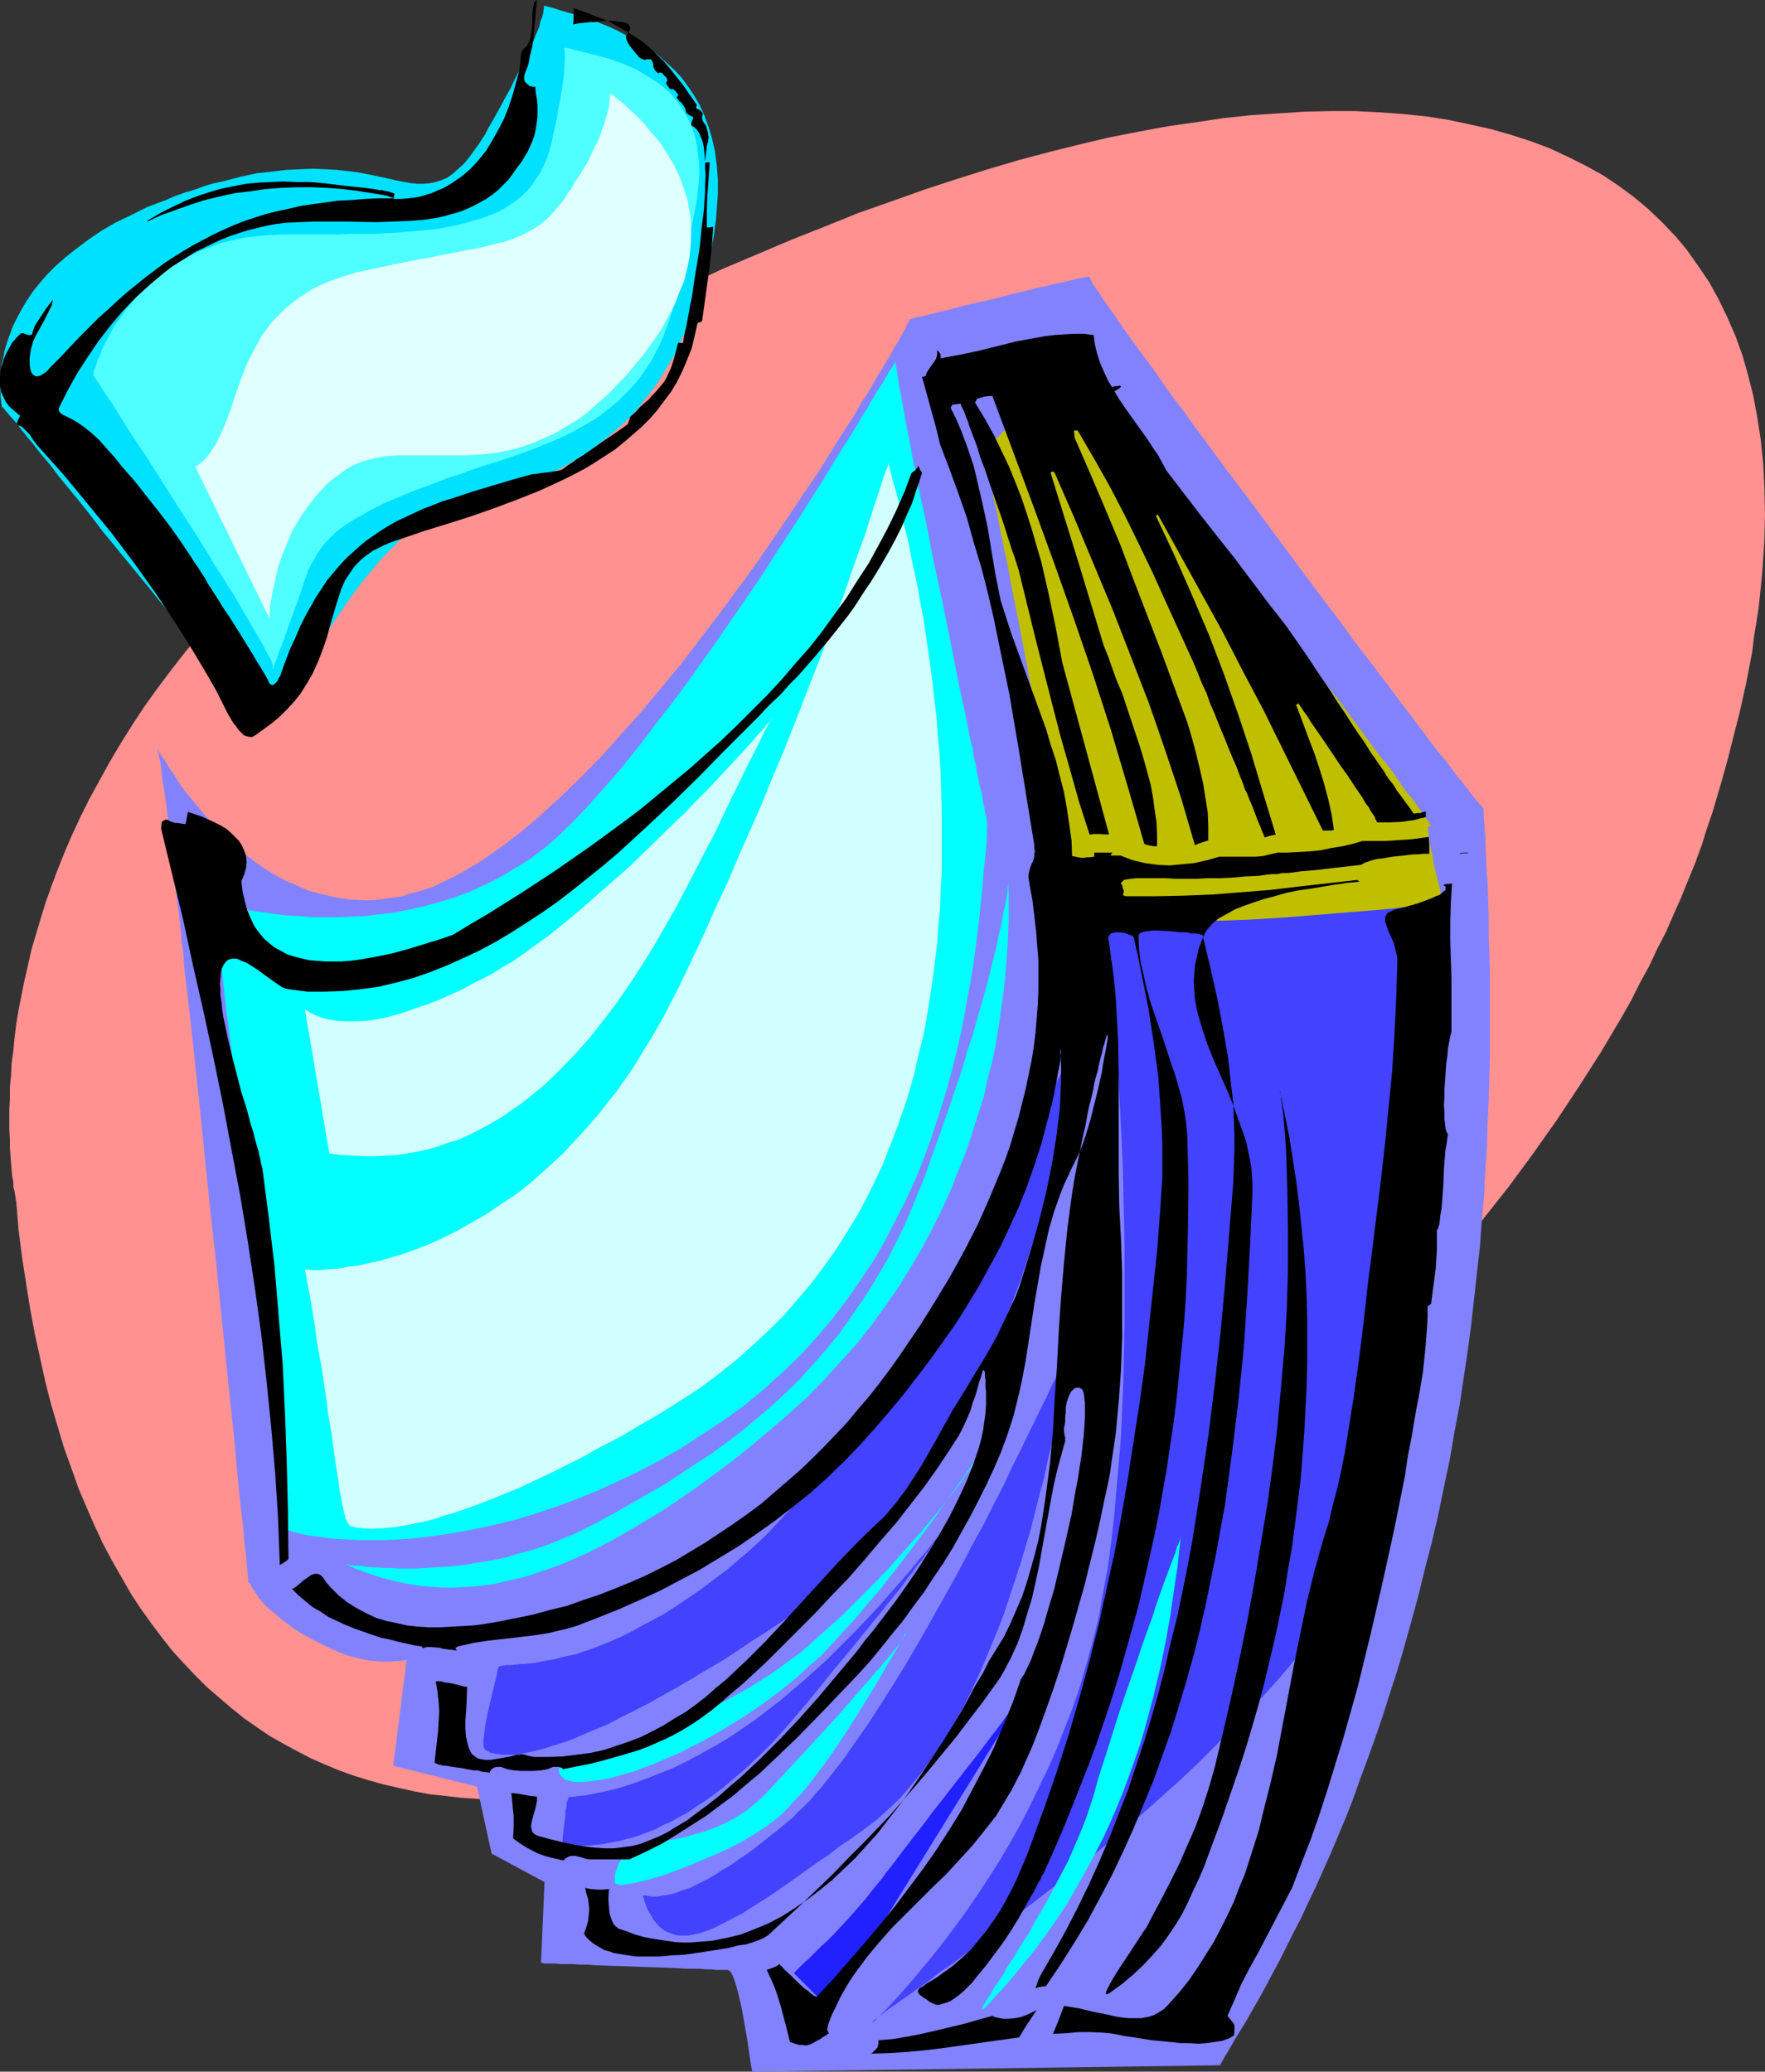 <?xml version="1.0" encoding="UTF-8" standalone="no"?>
<svg
   version="1.0"
   width="129.724mm"
   height="152.273mm"
   id="svg30"
   sodipodi:docname="Sticky Notes.wmf"
   xmlns:inkscape="http://www.inkscape.org/namespaces/inkscape"
   xmlns:sodipodi="http://sodipodi.sourceforge.net/DTD/sodipodi-0.dtd"
   xmlns="http://www.w3.org/2000/svg"
   xmlns:svg="http://www.w3.org/2000/svg">
  <rect width="100%" height="100%" fill="#333333" stroke="none"/>
  <sodipodi:namedview
     id="namedview30"
     pagecolor="#ffffff"
     bordercolor="#000000"
     borderopacity="0.25"
     inkscape:showpageshadow="2"
     inkscape:pageopacity="0.0"
     inkscape:pagecheckerboard="0"
     inkscape:deskcolor="#d1d1d1"
     inkscape:document-units="mm" />
  <defs
     id="defs1">
    <pattern
       id="WMFhbasepattern"
       patternUnits="userSpaceOnUse"
       width="6"
       height="6"
       x="0"
       y="0" />
  </defs>
  <path
     style="fill:#ff9191;fill-opacity:1;fill-rule:evenodd;stroke:none"
     d="m 4.525,333.969 v -0.162 l -0.162,-0.485 v -0.162 -0.323 l -0.162,-0.808 -0.162,-1.131 -0.323,-1.131 v -1.293 l -0.323,-1.616 -0.162,-1.777 -0.162,-1.939 -0.162,-2.1 -0.162,-2.262 v -2.424 l -0.162,-2.585 v -5.493 l 0.162,-3.07 v -3.231 l 0.323,-3.231 0.162,-3.393 0.485,-3.555 0.323,-3.555 0.485,-3.878 0.646,-3.878 0.808,-4.039 0.808,-4.039 0.97,-4.201 0.97,-4.362 1.293,-4.362 1.293,-4.362 1.454,-4.686 1.616,-4.524 1.778,-4.686 1.939,-4.847 2.101,-4.847 2.262,-4.847 2.424,-4.847 2.747,-5.009 2.747,-5.009 3.07,-5.17 3.232,-5.17 3.394,-5.17 3.717,-5.17 3.878,-5.17 4.04,-5.17 4.363,-5.17 4.686,-5.332 4.686,-5.17 5.171,-5.332 5.333,-5.332 5.494,-5.17 5.979,-5.17 6.141,-5.332 6.464,-5.17 6.787,-5.17 6.949,-5.009 7.272,-5.17 7.595,-5.17 8.08,-5.009 8.242,-5.009 8.726,-4.847 8.888,-4.847 9.211,-4.847 9.696,-4.686 9.696,-4.686 9.696,-4.524 9.534,-4.039 9.534,-4.039 9.373,-3.716 9.211,-3.716 9.211,-3.231 9.05,-3.231 8.888,-2.908 8.726,-2.747 8.726,-2.585 8.565,-2.262 8.403,-2.1 8.242,-1.939 8.242,-1.616 7.918,-1.454 7.918,-1.131 7.595,-1.131 7.595,-0.808 7.434,-0.485 7.272,-0.485 7.11,-0.162 h 6.949 l 6.626,0.323 6.626,0.485 6.464,0.646 6.141,0.969 6.141,1.293 5.818,1.293 5.656,1.616 5.494,1.777 5.171,1.939 5.171,2.424 4.848,2.424 4.686,2.585 4.363,2.908 4.363,3.231 4.04,3.393 3.717,3.555 3.717,3.878 3.232,3.878 3.07,4.362 3.07,4.524 2.586,4.686 2.424,5.009 2.262,5.17 1.939,5.332 1.616,5.655 1.454,5.817 1.131,6.14 0.97,6.301 0.646,6.463 0.323,6.786 0.162,6.948 -0.162,7.271 -0.485,7.432 -0.323,3.878 -0.808,7.755 -0.646,4.039 -0.646,4.039 -0.485,4.039 -0.808,4.201 -0.808,4.201 -0.97,4.362 -0.97,4.362 -1.131,4.362 -2.262,8.886 -1.293,4.686 -2.747,9.371 -1.616,4.686 -1.454,4.686 -1.778,4.847 -1.939,4.686 -1.939,4.847 -2.101,4.686 -2.101,4.847 -2.424,4.686 -2.262,4.847 -2.586,4.686 -2.424,4.847 -2.747,4.847 -5.656,9.533 -5.979,9.371 -6.302,9.533 -6.626,9.371 -6.787,9.21 -7.272,9.21 -7.595,9.048 -7.757,9.048 -8.08,8.725 -8.242,8.725 -8.403,8.402 -8.726,8.402 -8.888,8.079 -9.05,7.917 -9.211,7.755 -9.373,7.271 -9.373,7.271 -9.696,6.948 -9.696,6.624 -9.696,6.301 -9.858,6.14 -9.858,5.655 -10.019,5.493 -10.019,5.009 -9.858,4.686 -5.01,2.1 -5.01,2.1 -4.848,2.1 -5.01,1.939 -5.01,1.777 -4.848,1.616 -5.01,1.616 -4.848,1.454 -4.848,1.454 -5.01,1.293 -4.848,1.131 -4.686,0.969 -5.01,0.969 -4.686,0.808 -4.686,0.646 -4.848,0.646 -4.686,0.323 -4.525,0.323 -4.686,0.323 h -4.525 -4.686 l -4.363,-0.323 -4.525,-0.323 -4.363,-0.485 -4.363,-0.485 -4.363,-0.808 -4.363,-0.969 -4.202,-0.969 -4.04,-1.131 -4.202,-1.293 -4.04,-1.454 -3.878,-1.616 -4.04,-1.777 -3.717,-1.939 -3.878,-2.1 -3.717,-2.1 -3.555,-2.424 -3.717,-2.585 -3.394,-2.747 -3.394,-2.908 -3.394,-2.908 -3.232,-3.231 -3.232,-3.393 -3.232,-3.555 -2.909,-3.716 -2.909,-3.878 -2.909,-4.039 -2.747,-4.201 -2.586,-4.524 -2.586,-4.524 -2.586,-4.847 -2.262,-4.847 -2.262,-5.17 -2.262,-5.332 -1.939,-5.493 -2.101,-5.817 -1.778,-5.978 -1.778,-5.978 -1.616,-6.301 -1.454,-6.624 -1.454,-6.624 -1.293,-6.948 -1.131,-7.109 -1.131,-7.271 -0.97,-7.594 z"
     id="path1" />
  <path
     style="fill:#8282ff;fill-opacity:1;fill-rule:evenodd;stroke:none"
     d="m 43.632,207.943 v -0.162 0.162 l 0.162,0.162 0.162,0.162 0.323,0.808 0.646,0.969 0.808,1.131 0.808,1.454 1.131,1.616 1.293,1.939 1.293,2.1 1.616,2.1 1.778,2.1 1.939,2.424 1.939,2.262 2.262,2.424 2.262,2.424 2.586,2.262 2.586,2.262 2.747,2.262 2.909,2.1 3.07,1.939 3.232,1.777 3.394,1.454 3.394,1.454 3.717,0.969 3.717,0.808 3.717,0.646 h 1.939 l 2.101,0.162 h 1.939 l 2.101,-0.162 2.101,-0.323 2.262,-0.323 2.101,-0.323 2.101,-0.646 2.262,-0.646 2.262,-0.646 2.262,-0.808 2.262,-1.131 2.747,-1.293 2.747,-1.454 2.747,-1.616 2.747,-1.616 2.747,-1.939 2.747,-1.939 2.747,-2.1 2.747,-2.1 2.909,-2.424 2.747,-2.424 5.656,-5.17 5.656,-5.493 5.656,-5.817 5.494,-6.14 5.656,-6.301 5.333,-6.463 5.494,-6.624 5.171,-6.786 5.171,-6.786 5.01,-6.786 4.848,-6.624 4.686,-6.786 4.525,-6.624 4.202,-6.301 4.202,-6.14 3.717,-5.978 1.778,-2.908 1.778,-2.747 1.778,-2.747 1.616,-2.585 1.454,-2.585 1.616,-2.424 1.293,-2.262 1.293,-2.262 1.293,-2.1 1.131,-1.939 1.131,-1.777 0.97,-1.777 0.808,-1.454 0.97,-1.454 0.646,-1.293 0.646,-1.131 0.485,-0.969 0.323,-0.808 0.485,-0.646 0.162,-0.485 0.162,-0.323 v 0 l 1.616,-0.485 1.778,-0.323 3.717,-0.969 4.04,-0.969 4.202,-1.131 8.565,-1.939 4.202,-1.131 4.04,-0.969 3.878,-0.969 1.778,-0.323 1.616,-0.485 1.778,-0.323 1.454,-0.323 1.454,-0.323 1.293,-0.323 1.131,-0.323 0.97,-0.162 0.808,-0.162 0.646,-0.162 h 0.485 0.323 0.162 v 0 0.162 l 0.162,0.323 0.323,0.646 0.323,0.646 0.646,0.969 0.808,1.131 0.808,1.293 0.97,1.454 1.131,1.616 1.293,1.777 1.293,1.939 1.454,2.1 1.616,2.262 1.616,2.262 1.778,2.424 1.939,2.585 1.939,2.585 1.939,2.908 2.101,2.908 2.101,2.908 2.262,2.908 2.262,3.231 4.686,6.301 4.848,6.624 5.171,6.786 10.181,13.734 10.181,13.734 5.171,6.786 4.848,6.624 4.848,6.301 2.262,3.07 2.262,2.908 2.262,3.07 2.101,2.747 2.101,2.747 1.939,2.585 1.939,2.585 1.778,2.424 1.778,2.262 1.778,2.1 1.454,1.939 1.454,1.939 1.454,1.777 1.131,1.454 1.131,1.454 0.97,1.293 0.808,0.969 0.808,0.969 0.485,0.485 0.485,0.646 0.162,0.162 0.162,0.162 0.162,3.555 0.323,3.878 0.162,4.201 0.162,4.201 0.323,4.524 0.162,4.686 0.162,4.847 v 5.009 l 0.162,5.332 0.162,5.332 v 5.655 11.633 5.978 l -0.162,6.14 -0.162,6.301 -0.323,6.463 -0.162,6.463 -0.485,6.786 -0.323,6.786 -0.646,6.948 -0.485,6.948 -0.808,7.109 -0.808,7.271 -0.808,7.271 -0.97,7.432 -1.131,7.432 -1.131,7.594 -1.454,7.594 -1.293,7.594 -1.616,7.594 -1.616,7.917 -1.778,7.594 -1.939,7.432 -1.778,7.271 -1.939,7.109 -1.939,6.948 -1.939,6.624 -2.101,6.463 -1.939,6.14 -2.101,6.14 -2.101,5.817 -2.101,5.655 -1.939,5.493 -2.101,5.332 -2.101,5.009 -2.101,5.009 -2.101,4.686 -2.101,4.686 -2.101,4.362 -1.939,4.201 -2.101,4.039 -1.939,3.878 -1.939,3.878 -1.939,3.555 -1.778,3.393 -1.778,3.231 -1.778,3.07 -1.616,2.908 -1.778,2.908 -1.616,2.585 -1.454,2.585 -1.454,2.424 -1.293,2.262 -129.926,1.777 -0.323,-1.777 -0.323,-2.1 -0.323,-2.1 -0.323,-2.424 -0.808,-4.686 -0.808,-4.524 -0.485,-2.1 -0.485,-2.1 -0.485,-1.777 -0.485,-1.616 -0.485,-1.293 -0.485,-0.969 -0.323,-0.323 -0.323,-0.323 -0.323,-0.162 h -0.162 -1.131 -0.808 -1.293 l -1.131,-0.162 h -1.616 l -1.778,-0.162 h -1.778 -1.939 l -2.101,-0.162 -4.363,-0.162 -4.686,-0.162 -9.534,-0.323 -4.525,-0.162 -2.101,-0.162 h -1.939 l -2.101,-0.162 h -1.778 -1.616 l -1.454,-0.162 h -1.293 -0.97 -0.808 l -0.646,-0.162 h -0.323 l 0.97,-22.458 -14.706,-7.917 -4.04,-18.581 -23.27,-5.817 3.717,-29.406 -0.808,0.162 -1.131,0.162 h -1.131 l -1.131,0.162 h -2.909 l -1.616,-0.162 -1.616,-0.162 -1.778,-0.323 -1.939,-0.485 -2.101,-0.485 -2.101,-0.808 -2.262,-0.969 -2.424,-1.131 -2.586,-1.293 -2.747,-1.454 -2.586,-1.616 -2.262,-1.616 -1.939,-1.454 -1.616,-1.454 -1.454,-1.131 -1.293,-1.293 -0.97,-1.131 -0.808,-0.969 -0.646,-0.969 -0.485,-0.808 -0.485,-0.646 -0.323,-0.646 -0.162,-0.323 -0.162,-0.323 -0.323,-0.323 h -0.162 l -0.323,-3.716 -0.323,-3.716 -0.485,-3.878 -0.323,-4.039 -0.97,-8.24 -0.808,-8.563 -0.808,-8.886 -0.97,-9.048 -0.97,-9.21 -0.97,-9.533 -1.939,-19.227 -2.101,-19.227 -0.97,-9.533 -0.97,-9.533 -0.97,-9.371 -0.97,-9.048 -0.97,-9.048 -0.97,-8.563 -0.97,-8.402 -0.323,-4.039 -0.485,-3.878 -0.323,-3.878 -0.485,-3.878 -0.485,-3.555 -0.323,-3.555 -0.323,-3.393 -0.485,-3.231 -0.323,-3.231 -0.323,-2.908 -0.323,-2.908 -0.323,-2.747 -0.323,-2.585 -0.323,-2.424 -0.323,-2.262 -0.323,-2.1 -0.323,-1.939 -0.162,-1.616 -0.162,-1.616 -0.162,-1.293 -0.323,-1.131 -0.162,-0.969 -0.162,-0.808 -0.162,-0.485 v -0.323 z"
     id="path2" />
  <path
     style="fill:#00ffff;fill-opacity:1;fill-rule:evenodd;stroke:none"
     d="m 59.146,250.921 h 0.162 l 0.485,0.162 h 0.646 l 1.131,0.323 1.454,0.323 1.616,0.323 1.939,0.323 2.101,0.485 2.424,0.323 2.747,0.323 2.909,0.485 3.07,0.323 3.232,0.162 3.394,0.323 h 3.555 3.717 l 3.717,-0.162 4.04,-0.162 4.04,-0.485 4.04,-0.485 4.04,-0.808 4.202,-0.969 4.202,-1.131 4.202,-1.293 4.363,-1.616 4.202,-1.939 4.202,-2.1 4.04,-2.424 4.202,-2.585 4.04,-3.07 3.878,-3.393 3.717,-3.555 3.878,-4.039 3.717,-4.201 4.04,-4.524 3.878,-4.686 3.878,-4.847 3.878,-5.17 4.04,-5.17 3.878,-5.17 7.757,-10.825 7.434,-10.825 3.717,-5.332 3.555,-5.332 3.394,-5.332 3.394,-5.17 3.232,-5.009 3.07,-4.847 3.07,-4.847 2.747,-4.524 2.586,-4.201 2.586,-4.039 2.262,-3.716 0.97,-1.777 1.131,-1.616 0.808,-1.616 0.97,-1.454 0.808,-1.454 0.808,-1.293 0.808,-1.131 0.646,-1.131 0.646,-1.131 0.485,-0.808 0.485,-0.808 0.485,-0.646 0.323,-0.646 0.323,-0.323 0.162,-0.323 0.162,-0.323 v 0 0 0.646 0.646 l 0.162,0.646 0.162,0.969 0.162,0.969 0.162,1.293 0.162,1.293 0.323,1.454 0.323,1.616 0.323,1.777 0.323,1.777 0.323,1.939 0.323,2.1 0.485,2.262 0.485,2.262 0.808,4.686 1.131,5.17 0.97,5.332 1.293,5.655 1.131,5.655 1.131,5.978 2.586,11.956 2.424,11.956 1.131,5.817 1.131,5.655 1.131,5.493 0.646,2.585 0.485,2.585 0.97,5.009 0.646,2.262 0.323,2.424 0.485,2.1 0.323,2.1 0.485,1.939 0.323,1.939 0.485,1.616 0.323,1.616 0.162,1.454 0.323,1.293 0.162,1.293 0.323,1.131 0.162,0.808 v 0.808 l 0.162,0.485 v 0.485 0.162 l -0.162,4.039 -0.323,4.039 -0.485,4.201 -0.323,4.524 -0.485,4.686 -0.485,4.847 -0.646,5.009 -0.646,5.17 -0.808,5.17 -0.97,5.332 -0.97,5.493 -1.131,5.655 -1.293,5.493 -1.454,5.655 -1.616,5.817 -1.778,5.655 -1.939,5.817 -2.101,5.817 -2.262,5.655 -2.586,5.655 -2.909,5.655 -2.909,5.655 -3.232,5.655 -3.555,5.332 -3.717,5.332 -4.04,5.332 -4.363,5.17 -4.525,5.009 -5.01,4.847 -2.586,2.262 -2.586,2.424 -2.747,2.262 -2.747,2.262 -2.909,2.1 -2.909,2.1 -6.141,4.039 -5.979,3.878 -5.979,3.393 -5.818,3.07 -5.818,2.747 -5.656,2.585 -5.656,2.262 -5.656,2.1 -5.333,1.777 -5.333,1.616 -5.171,1.293 -5.01,1.131 -4.848,0.969 -4.848,0.808 -4.525,0.646 -4.363,0.485 -4.202,0.323 -3.878,0.162 h -3.717 -3.555 l -3.232,-0.162 -3.07,-0.162 -2.747,-0.323 -2.586,-0.323 -2.262,-0.323 -1.778,-0.323 -1.778,-0.485 -1.293,-0.323 -0.97,-0.485 -0.808,-0.323 -0.323,-0.323 v -0.323 l 0.162,-0.323 v -0.485 -1.616 -1.131 l -0.162,-1.454 v -1.454 l -0.323,-1.939 v -1.777 l -0.323,-2.1 -0.162,-2.424 -0.162,-2.424 -0.323,-2.585 -0.323,-2.747 -0.162,-2.908 -0.323,-2.908 -0.323,-3.231 -0.485,-3.07 -0.323,-3.393 -0.485,-3.555 -0.646,-7.109 -0.97,-7.432 -0.808,-7.755 -0.97,-7.755 -1.939,-15.996 -1.939,-15.996 -0.97,-7.917 -0.808,-7.594 -0.97,-7.271 -0.808,-7.109 -0.485,-3.393 -0.323,-3.393 -0.485,-3.07 -0.323,-3.07 -0.323,-2.908 -0.323,-2.908 -0.323,-2.585 -0.323,-2.585 -0.323,-2.262 -0.323,-2.262 -0.162,-1.939 -0.323,-1.777 -0.162,-1.777 -0.162,-1.454 -0.162,-1.293 -0.162,-0.969 -0.162,-0.808 v -0.646 l -0.162,-0.323 z"
     id="path3" />
  <path
     style="fill:#4242ff;fill-opacity:1;fill-rule:evenodd;stroke:none"
     d="m 138.491,463.065 0.323,-0.162 0.485,-0.162 h 0.485 l 0.808,-0.162 h 0.808 0.808 l 1.131,-0.162 1.131,-0.162 h 1.293 l 1.454,-0.162 1.454,-0.162 1.616,-0.323 1.778,-0.323 1.778,-0.323 1.939,-0.485 2.101,-0.485 2.262,-0.485 2.262,-0.808 2.424,-0.808 2.424,-0.969 2.747,-1.131 2.586,-1.131 2.909,-1.454 2.909,-1.616 3.07,-1.616 3.232,-1.777 3.232,-2.1 3.394,-2.262 3.555,-2.424 3.555,-2.747 3.717,-2.747 3.717,-3.231 1.939,-1.616 1.939,-1.777 2.101,-1.939 1.939,-1.939 1.939,-2.1 2.101,-2.262 2.101,-2.262 1.939,-2.424 4.202,-5.009 4.202,-5.493 4.202,-5.493 4.04,-5.978 4.202,-6.14 4.202,-6.14 8.08,-12.764 7.918,-13.087 3.717,-6.463 3.717,-6.301 3.555,-6.301 3.394,-6.14 3.232,-5.978 3.07,-5.655 3.07,-5.493 1.293,-2.747 1.293,-2.424 1.293,-2.585 1.293,-2.424 1.131,-2.1 1.131,-2.262 1.131,-2.1 0.808,-1.939 0.97,-1.939 0.97,-1.777 0.808,-1.616 0.646,-1.454 0.646,-1.454 0.646,-1.293 0.485,-0.969 0.485,-0.969 0.323,-0.808 0.323,-0.646 0.162,-0.485 0.162,-0.323 v -0.323 0 l -0.162,0.323 v 0.323 l -0.162,0.485 -0.162,0.646 -0.162,0.808 -0.323,0.969 -0.162,1.131 -0.323,1.293 -0.162,1.293 -0.323,1.616 -0.323,1.616 -0.323,1.777 -0.323,1.939 -0.485,1.939 -0.323,2.1 -0.485,2.262 -0.485,2.424 -0.646,2.424 -0.485,2.424 -0.646,2.585 -0.646,2.747 -0.646,2.747 -1.454,5.817 -1.616,6.14 -1.778,6.301 -1.939,6.463 -2.262,6.624 -2.262,6.786 -2.586,6.948 -2.909,6.948 -2.909,6.948 -3.232,6.948 -3.555,6.948 -3.717,6.786 -4.04,6.786 -4.202,6.624 -4.525,6.463 -2.262,3.07 -2.424,3.07 -2.586,3.07 -2.586,2.908 -2.586,2.908 -2.747,2.747 -2.909,2.747 -2.747,2.585 -2.909,2.585 -3.07,2.424 -3.232,2.424 -3.232,2.262 -3.07,2.1 -3.232,2.1 -3.07,1.939 -2.909,1.939 -2.909,1.939 -2.747,1.777 -2.747,1.616 -2.747,1.616 -2.586,1.616 -2.586,1.454 -2.424,1.454 -2.424,1.293 -2.262,1.293 -2.262,1.293 -4.363,2.262 -3.878,1.939 -3.717,1.939 -3.555,1.454 -3.394,1.454 -2.909,1.293 -2.909,0.969 -2.586,0.808 -2.424,0.808 -2.101,0.485 -2.101,0.485 -1.778,0.323 -1.616,0.323 h -1.454 -1.293 -1.293 l -0.97,-0.162 -0.808,-0.162 -0.808,-0.162 -0.646,-0.162 -0.485,-0.323 -0.485,-0.162 -0.323,-0.323 -0.323,-0.323 -0.162,-0.646 v -0.646 -0.969 l 0.162,-1.131 0.162,-1.454 0.162,-1.454 0.323,-1.616 0.323,-1.616 1.616,-6.948 0.808,-3.231 0.323,-1.616 z"
     id="path4" />
  <path
     style="fill:#4242ff;fill-opacity:1;fill-rule:evenodd;stroke:none"
     d="m 158.045,499.257 -0.162,0.162 -0.162,0.646 -0.323,0.646 v 1.131 l -0.323,1.131 v 1.293 l -0.323,2.585 -0.323,2.585 -0.162,1.293 v 0.969 l -0.162,0.808 v 0.485 0.162 -0.162 h 2.262 l 2.586,-0.162 2.909,-0.162 3.232,-0.323 3.394,-0.646 1.778,-0.323 1.778,-0.485 1.939,-0.485 1.939,-0.646 2.101,-0.808 2.101,-0.808 2.101,-1.131 2.262,-0.969 2.262,-1.293 2.424,-1.293 2.262,-1.616 2.586,-1.616 2.424,-1.777 2.586,-1.939 2.586,-2.262 2.747,-2.262 2.747,-2.585 2.747,-2.585 2.909,-2.908 2.747,-3.07 2.909,-3.393 3.07,-3.555 2.909,-3.555 2.747,-3.393 2.586,-3.231 2.586,-3.07 2.262,-2.747 2.262,-2.747 1.939,-2.424 1.939,-2.424 1.778,-2.1 1.616,-2.1 1.454,-1.777 1.454,-1.777 1.293,-1.616 1.131,-1.616 0.97,-1.293 1.131,-1.293 0.808,-1.293 1.616,-1.939 0.646,-0.808 0.485,-0.969 0.646,-0.646 0.808,-1.131 0.323,-0.646 0.323,-0.485 0.646,-0.646 0.323,-0.646 0.323,-0.646 -1.778,2.262 -1.778,2.262 -2.101,2.424 -2.101,2.585 -2.101,2.424 -2.424,2.747 -2.424,2.747 -2.424,2.747 -2.586,2.747 -2.747,2.908 -5.656,5.655 -2.909,2.908 -3.07,2.747 -3.232,2.908 -3.232,2.747 -3.232,2.747 -3.394,2.585 -3.555,2.747 -3.555,2.424 -3.555,2.424 -3.717,2.262 -3.878,2.1 -3.878,2.1 -3.878,1.939 -4.04,1.616 -4.04,1.616 -4.04,1.454 -4.202,1.293 -4.363,0.969 -4.202,0.808 z"
     id="path5" />
  <path
     style="fill:#4242ff;fill-opacity:1;fill-rule:evenodd;stroke:none"
     d="m 178.568,526.724 v -0.162 h 0.323 0.485 l 0.808,0.162 0.97,0.162 h 0.646 0.808 l 0.808,-0.162 0.808,-0.162 1.131,-0.162 0.97,-0.162 1.293,-0.323 1.131,-0.485 1.454,-0.485 1.454,-0.485 1.616,-0.808 1.616,-0.808 1.939,-0.969 1.939,-1.131 1.939,-1.293 2.262,-1.293 2.262,-1.616 2.424,-1.616 2.586,-1.939 2.586,-2.1 2.909,-2.262 2.909,-2.424 1.616,-1.293 1.454,-1.616 1.616,-1.454 1.616,-1.616 1.454,-1.777 1.778,-1.939 3.07,-3.878 3.394,-4.362 3.232,-4.686 3.394,-4.847 3.232,-5.009 3.394,-5.332 3.394,-5.493 3.232,-5.493 3.232,-5.655 6.464,-11.472 3.07,-5.655 2.909,-5.655 3.07,-5.493 2.747,-5.493 2.747,-5.332 2.424,-5.17 2.424,-4.847 2.262,-4.686 2.101,-4.201 0.97,-2.1 0.97,-1.939 0.97,-1.939 0.808,-1.777 0.808,-1.777 0.808,-1.454 0.646,-1.616 0.646,-1.293 0.646,-1.293 0.485,-1.131 0.485,-0.969 0.323,-0.969 0.485,-0.646 0.323,-0.646 0.162,-0.485 0.162,-0.323 v -0.162 h 0.162 l -0.646,3.393 -0.808,3.716 -0.646,3.878 -0.808,4.039 -0.97,4.201 -0.97,4.201 -0.808,4.524 -1.131,4.524 -0.97,4.686 -1.293,4.686 -2.424,9.694 -2.909,9.694 -3.232,9.856 -1.616,4.847 -1.939,4.847 -1.939,4.686 -1.939,4.686 -2.101,4.524 -2.101,4.524 -2.424,4.362 -2.424,4.201 -2.424,4.039 -2.747,3.878 -2.747,3.716 -2.909,3.555 -2.909,3.393 -3.232,3.07 -3.232,2.908 -3.394,2.585 -3.394,2.424 -3.394,2.262 -3.07,2.424 -3.232,2.1 -2.909,2.1 -2.909,2.1 -2.747,1.939 -2.586,1.777 -2.586,1.777 -2.586,1.616 -2.262,1.454 -2.262,1.454 -2.262,1.131 -2.101,1.131 -1.939,0.969 -1.939,0.969 -1.778,0.646 -1.778,0.646 -1.616,0.323 -1.616,0.323 h -1.454 -1.293 l -1.293,-0.323 -1.293,-0.485 -1.131,-0.485 -1.131,-0.808 -0.97,-0.969 -0.97,-1.131 -0.808,-1.454 -0.97,-1.616 -0.646,-1.777 z"
     id="path6" />
  <path
     style="fill:#2121ff;fill-opacity:1;fill-rule:evenodd;stroke:none"
     d="m 220.584,548.213 0.162,-0.323 0.323,-0.323 0.646,-0.646 0.97,-0.969 0.97,-0.969 0.646,-0.485 0.646,-0.646 1.454,-1.454 1.616,-1.616 1.778,-1.616 1.939,-1.939 1.939,-2.1 2.101,-2.262 2.262,-2.585 2.262,-2.585 2.262,-2.908 2.424,-2.908 1.131,-1.616 1.454,-1.777 1.454,-1.939 1.454,-1.939 1.616,-2.1 1.616,-2.1 3.394,-4.362 1.778,-2.424 1.778,-2.262 7.434,-9.533 3.555,-4.524 3.394,-4.524 1.616,-2.1 1.454,-1.939 1.454,-1.939 1.454,-1.777 1.293,-1.777 1.131,-1.616 1.131,-1.454 0.808,-1.293 0.808,-1.131 0.808,-0.969 0.485,-0.646 0.323,-0.485 0.162,-0.323 v -0.162 l -57.53,92.904 z"
     id="path7" />
  <path
     style="fill:#4242ff;fill-opacity:1;fill-rule:evenodd;stroke:none"
     d="m 242.077,561.946 0.162,-0.162 h 0.162 l 0.323,-0.162 0.323,-0.323 0.323,-0.323 0.485,-0.485 0.485,-0.485 1.131,-1.131 1.454,-1.454 1.616,-1.777 1.778,-1.939 1.939,-2.262 2.101,-2.424 2.262,-2.747 2.424,-2.908 2.424,-3.07 2.586,-3.393 2.747,-3.716 2.747,-3.878 2.747,-4.039 2.747,-4.201 2.747,-4.362 2.747,-4.686 2.747,-4.847 2.586,-5.009 2.586,-5.332 2.586,-5.332 2.424,-5.493 2.262,-5.817 2.262,-5.817 2.101,-6.14 1.778,-6.14 1.778,-6.463 1.616,-6.463 1.131,-6.624 1.293,-6.786 0.97,-7.109 0.808,-7.109 0.646,-7.432 0.646,-7.432 0.646,-7.594 0.323,-7.755 0.323,-7.755 0.323,-15.511 v -7.594 -7.594 -7.594 l -0.162,-7.432 -0.162,-7.271 -0.162,-6.948 -0.323,-6.948 -0.323,-6.624 -0.323,-6.301 -0.323,-5.978 -0.323,-5.817 -0.323,-5.332 -0.162,-2.585 -0.323,-2.424 v -2.262 l -0.323,-2.262 v -2.1 l -0.162,-2.1 -0.162,-1.777 -0.162,-1.777 -0.162,-1.777 -0.162,-1.454 -0.162,-1.293 -0.162,-1.293 v -1.131 l -0.162,-0.969 v -0.808 l -0.162,-0.646 v -0.646 -0.323 -0.162 0 l 86.941,-10.825 0.162,3.716 0.323,4.039 0.323,4.201 0.323,4.524 0.323,4.524 0.162,4.686 0.323,5.009 0.162,5.009 0.323,5.332 0.162,5.332 0.162,5.493 v 5.655 l 0.162,5.655 v 5.817 l -0.162,5.978 -0.162,5.978 -0.162,5.978 -0.323,6.14 -0.323,6.14 -0.485,6.14 -0.646,6.14 -0.646,6.14 -0.808,6.301 -0.97,6.14 -0.97,6.14 -1.131,6.14 -1.293,6.14 -1.454,5.978 -1.454,5.978 -1.778,5.978 -1.778,5.817 -2.101,5.655 -1.131,2.908 -1.293,2.908 -1.293,2.747 -1.454,3.07 -1.778,2.747 -1.616,3.07 -1.939,2.747 -1.939,3.07 -4.04,5.817 -4.525,5.817 -4.848,5.817 -5.171,5.655 -5.333,5.817 -5.656,5.655 -5.656,5.655 -5.818,5.493 -5.979,5.332 -5.979,5.332 -5.979,5.009 -5.979,5.009 -5.979,4.847 -5.818,4.524 -5.656,4.362 -5.494,4.201 -5.333,4.039 -5.01,3.716 -2.424,1.777 -2.262,1.777 -2.262,1.616 -2.262,1.454 -1.939,1.616 -1.939,1.454 -1.939,1.293 -1.778,1.293 -1.616,1.131 -1.616,1.131 -1.293,0.969 -1.454,0.969 -1.131,0.808 -0.97,0.808 -0.97,0.646 -0.646,0.646 -0.646,0.323 -0.485,0.485 -0.323,0.323 z"
     id="path8" />
  <path
     style="fill:#d1ffff;fill-opacity:1;fill-rule:evenodd;stroke:none"
     d="m 84.678,352.549 0.485,0.162 h 0.808 l 0.97,0.162 H 88.395 l 1.616,-0.162 2.101,-0.162 2.101,-0.162 2.424,-0.485 2.747,-0.323 2.909,-0.646 3.07,-0.646 3.232,-0.969 3.394,-0.969 3.555,-1.293 3.717,-1.454 3.878,-1.777 3.878,-1.939 4.04,-2.262 4.202,-2.424 4.04,-2.747 4.363,-2.908 4.202,-3.393 4.202,-3.716 4.202,-3.878 4.202,-4.524 2.101,-2.262 2.101,-2.424 2.101,-2.424 2.101,-2.747 2.101,-2.585 1.939,-2.747 2.101,-2.908 1.939,-3.07 1.939,-3.231 1.939,-3.07 1.939,-3.393 1.939,-3.393 1.778,-3.555 1.939,-3.716 3.717,-7.755 3.555,-7.594 3.394,-7.594 3.394,-7.271 3.07,-7.271 3.07,-6.948 3.07,-6.948 2.747,-6.786 2.747,-6.463 2.586,-6.463 2.424,-6.14 2.262,-5.978 2.262,-5.655 2.101,-5.493 1.939,-5.332 1.939,-5.009 1.778,-4.847 1.616,-4.686 1.454,-4.201 1.454,-4.039 1.293,-3.555 1.131,-3.555 0.97,-3.07 0.97,-2.908 0.808,-2.424 0.646,-2.1 0.323,-0.969 0.323,-0.969 0.323,-0.808 0.162,-0.646 0.323,-0.646 0.162,-0.485 0.162,-0.323 0.162,-0.485 v -0.323 l 0.162,-0.162 v 0.162 0.323 l 0.162,0.485 0.162,0.969 0.323,1.131 0.323,1.454 0.485,1.616 0.323,0.969 0.162,0.808 0.646,2.262 0.485,2.262 0.646,2.585 0.646,2.908 0.808,2.908 0.646,3.231 0.646,3.393 0.808,3.555 0.808,3.878 0.646,3.878 0.808,4.039 0.646,4.362 0.646,4.362 0.646,4.524 0.646,4.686 0.485,4.847 0.646,5.009 0.323,5.009 0.485,5.17 0.323,5.17 0.162,5.493 0.162,5.332 v 5.655 5.493 5.655 l -0.323,5.009 -0.162,5.009 -0.485,5.009 -0.323,5.009 -0.646,5.17 -0.646,5.009 -0.808,5.17 -0.808,5.17 -0.97,5.17 -1.293,5.009 -1.131,5.17 -1.454,5.17 -1.616,5.009 -1.778,5.009 -1.939,5.009 -1.939,5.009 -2.262,4.847 -2.424,4.847 -2.586,4.847 -2.909,4.686 -3.07,4.847 -3.232,4.524 -3.394,4.524 -3.717,4.362 -3.878,4.524 -4.202,4.201 -4.363,4.039 -4.686,4.201 -4.848,3.878 -5.171,3.878 -5.494,3.555 -5.656,3.555 -5.818,3.393 -5.494,3.231 -5.333,2.747 -4.848,2.747 -4.848,2.424 -4.525,2.262 -4.525,2.1 -4.04,1.939 -4.04,1.616 -3.555,1.454 -3.717,1.454 -3.232,1.131 -3.232,1.131 -2.909,0.808 -2.747,0.969 -2.586,0.646 -2.424,0.485 -2.101,0.485 -2.101,0.323 -1.939,0.323 -1.778,0.162 -1.616,0.162 h -1.454 l -1.293,0.162 -1.131,-0.162 h -1.131 l -0.808,-0.162 h -0.808 l -0.646,-0.162 -0.485,-0.162 h -0.485 l -0.323,-0.162 -0.323,-0.162 -0.323,-0.323 -0.162,-0.323 -0.323,-0.646 -0.323,-0.646 -0.162,-0.808 -0.323,-0.969 -0.162,-1.131 -0.323,-1.131 -0.162,-1.293 -0.323,-1.616 -0.323,-1.616 -0.162,-1.616 -0.323,-1.939 -0.323,-2.1 -0.323,-2.1 -0.323,-2.262 -0.323,-2.424 -0.323,-2.585 -0.485,-2.747 -0.485,-2.747 -0.323,-3.07 -0.485,-3.07 -0.485,-3.231 -0.485,-3.393 -0.646,-3.393 -0.646,-3.716 -0.485,-3.716 -0.646,-4.039 -0.646,-4.039 -0.808,-4.201 z"
     id="path9" />
  <path
     style="fill:#d1ffff;fill-opacity:1;fill-rule:evenodd;stroke:none"
     d="m 91.465,320.397 -6.787,-40.07 1.454,0.969 1.616,0.808 1.778,0.646 1.939,0.485 2.262,0.323 2.424,0.162 h 2.747 l 2.909,-0.162 1.616,-0.162 1.778,-0.323 1.616,-0.323 1.778,-0.485 1.939,-0.485 1.939,-0.646 1.939,-0.646 2.101,-0.808 2.262,-0.646 2.262,-0.969 2.424,-0.969 2.424,-1.131 2.586,-1.131 2.586,-1.454 2.586,-1.293 2.909,-1.454 2.747,-1.777 3.07,-1.777 3.07,-2.1 3.07,-2.262 3.394,-2.424 3.07,-2.424 3.394,-2.747 3.232,-2.747 6.626,-5.817 6.626,-5.817 6.302,-6.14 6.141,-5.978 3.07,-2.908 2.747,-2.908 2.747,-2.747 2.586,-2.747 2.424,-2.585 2.262,-2.424 2.101,-2.262 1.939,-2.1 1.778,-1.939 1.454,-1.777 1.454,-1.454 0.97,-1.293 0.97,-0.969 0.323,-0.485 0.162,-0.323 0.162,-0.162 0.162,-0.323 h 0.162 v -0.162 l -2.262,3.878 -2.101,4.362 -2.262,4.362 -2.262,4.686 -2.424,4.847 -2.424,5.009 -2.424,5.17 -2.747,5.17 -2.747,5.332 -2.747,5.332 -2.909,5.493 -3.07,5.332 -3.07,5.332 -3.232,5.17 -3.394,5.17 -3.555,5.17 -3.717,4.847 -3.717,4.686 -4.04,4.524 -4.202,4.362 -4.202,4.039 -4.525,3.716 -2.262,1.777 -2.424,1.616 -2.262,1.616 -2.424,1.454 -2.586,1.454 -2.424,1.293 -2.586,1.293 -2.586,1.131 -2.747,0.808 -2.747,0.969 -2.747,0.808 -2.909,0.646 -2.909,0.485 -2.909,0.485 -2.909,0.162 -3.07,0.162 h -3.07 l -3.232,-0.162 -3.232,-0.162 z"
     id="path10" />
  <path
     style="fill:#00ffff;fill-opacity:1;fill-rule:evenodd;stroke:none"
     d="m 96.475,434.789 v -0.162 h 0.162 l 0.485,0.162 h 0.646 l 0.808,0.162 h 1.131 l 1.131,0.162 1.293,0.162 1.616,0.162 h 1.616 l 1.778,0.162 h 1.939 l 1.939,0.162 h 4.525 l 2.424,-0.162 2.586,-0.162 2.586,-0.162 2.747,-0.162 2.747,-0.323 2.747,-0.485 3.07,-0.485 2.909,-0.485 3.07,-0.646 3.07,-0.969 3.232,-0.808 3.07,-0.969 3.232,-1.131 3.07,-1.293 3.232,-1.293 3.232,-1.616 3.232,-1.616 6.464,-3.555 6.464,-3.716 6.464,-3.716 6.302,-4.201 6.464,-4.201 6.302,-4.686 3.07,-2.424 3.07,-2.585 3.07,-2.585 3.07,-2.747 2.909,-2.747 2.909,-2.908 2.747,-3.07 2.909,-3.231 2.747,-3.231 2.747,-3.393 2.586,-3.716 2.586,-3.716 2.586,-3.878 2.424,-4.039 2.424,-4.039 2.262,-4.362 2.262,-4.524 2.101,-4.686 1.939,-4.847 2.101,-5.009 1.778,-5.17 1.778,-4.847 1.616,-4.686 1.616,-4.524 1.454,-4.362 1.454,-4.201 1.293,-4.039 1.131,-4.039 1.293,-3.716 0.97,-3.555 0.97,-3.393 0.97,-3.231 0.808,-3.07 0.808,-2.908 0.646,-2.747 0.646,-2.585 0.646,-2.585 0.485,-2.262 0.485,-2.262 0.485,-1.939 0.323,-1.777 0.323,-1.777 0.323,-1.454 0.323,-1.293 0.162,-1.293 0.162,-1.131 0.162,-0.808 v -0.808 l 0.162,-0.646 v -0.485 -0.323 -0.162 l 0.162,3.231 v 6.948 l -0.162,3.878 -0.162,3.878 -0.323,4.201 -0.323,4.201 -0.485,4.362 -0.646,4.524 -0.646,4.686 -0.808,4.847 -0.97,4.847 -1.293,4.847 -1.131,5.17 -1.616,5.009 -1.616,5.17 -1.778,5.332 -2.101,5.17 -2.101,5.332 -2.424,5.332 -2.586,5.17 -2.909,5.493 -3.07,5.17 -3.232,5.332 -3.717,5.332 -3.717,5.17 -4.04,5.17 -4.525,5.009 -4.525,5.009 -4.848,5.009 -5.333,4.847 -5.494,4.686 -5.171,4.362 -5.01,4.039 -5.01,3.716 -4.848,3.555 -4.686,3.231 -4.525,3.07 -4.525,2.747 -4.363,2.585 -4.202,2.424 -4.202,2.262 -3.878,1.939 -4.04,1.777 -3.717,1.616 -3.717,1.293 -3.717,1.293 -3.394,0.969 -3.555,0.808 -3.394,0.808 -3.394,0.485 -3.232,0.323 -3.07,0.162 -3.232,0.162 -3.07,-0.162 -2.909,-0.162 -2.909,-0.323 -2.909,-0.485 -2.909,-0.646 -2.747,-0.646 -2.747,-0.808 -2.747,-0.969 -2.747,-0.969 z"
     id="path11" />
  <path
     style="fill:#00ffff;fill-opacity:1;fill-rule:evenodd;stroke:none"
     d="m 155.136,491.34 v 0 l 0.323,-0.162 0.485,-0.162 0.808,-0.323 0.97,-0.323 1.131,-0.323 1.454,-0.485 1.616,-0.485 1.616,-0.646 1.939,-0.646 2.101,-0.646 2.101,-0.808 2.262,-0.808 2.424,-0.808 2.586,-0.969 2.586,-1.131 2.747,-1.131 2.747,-1.131 5.656,-2.424 5.818,-2.908 5.979,-3.07 5.818,-3.231 5.656,-3.555 2.747,-1.939 2.586,-1.939 2.747,-1.939 2.424,-2.1 4.848,-4.362 4.848,-4.362 4.363,-4.362 4.363,-4.362 4.202,-4.362 3.717,-4.201 3.555,-4.039 1.778,-1.939 1.616,-1.939 1.454,-1.777 1.454,-1.777 1.293,-1.616 1.293,-1.616 1.131,-1.454 1.131,-1.454 0.97,-1.293 0.808,-1.131 0.808,-1.131 0.646,-0.969 0.646,-0.808 0.485,-0.646 0.323,-0.485 0.162,-0.485 0.162,-0.162 -0.162,-0.162 -0.808,1.293 -0.97,1.293 -0.808,1.293 -1.131,1.454 -2.262,3.231 -2.424,3.393 -2.586,3.716 -2.747,3.716 -2.909,3.878 -3.07,4.039 -6.302,8.079 -3.394,3.878 -3.232,3.878 -3.394,3.716 -3.232,3.555 -3.232,3.393 -3.394,2.908 -2.747,2.585 -2.909,2.424 -2.909,2.262 -3.07,2.262 -2.909,2.1 -2.909,1.939 -3.07,1.939 -2.909,1.777 -3.07,1.777 -2.909,1.616 -2.909,1.454 -2.747,1.454 -2.909,1.293 -2.747,1.131 -2.586,1.131 -2.747,0.969 -2.424,0.969 -2.424,0.646 -2.262,0.646 -2.262,0.646 -1.939,0.323 -2.101,0.323 -1.778,0.162 -1.616,0.162 h -1.454 l -1.293,-0.162 -1.131,-0.323 -0.97,-0.323 -0.646,-0.646 -0.646,-0.646 -0.162,-0.646 z"
     id="path12" />
  <path
     style="fill:#00ffff;fill-opacity:1;fill-rule:evenodd;stroke:none"
     d="m 170.811,522.846 v -1.454 l 0.162,-1.293 0.485,-1.131 0.323,-1.131 0.646,-0.969 0.646,-0.808 0.808,-0.646 0.97,-0.646 0.97,-0.646 1.131,-0.485 1.131,-0.485 1.293,-0.323 2.747,-0.808 2.909,-0.646 3.394,-0.646 1.616,-0.323 1.616,-0.485 3.555,-0.969 3.555,-1.293 1.778,-0.808 1.778,-0.808 1.778,-0.969 1.778,-1.131 1.778,-1.131 1.616,-1.454 1.778,-1.454 1.616,-1.616 3.394,-3.555 3.394,-3.716 6.949,-7.432 3.394,-3.716 3.232,-3.555 3.232,-3.716 2.909,-3.393 2.747,-3.07 1.293,-1.616 1.293,-1.293 1.131,-1.454 1.131,-1.293 0.808,-1.131 0.97,-1.131 0.808,-0.969 0.646,-0.969 0.646,-0.808 0.323,-0.646 0.485,-0.485 0.162,-0.485 0.162,-0.323 v -0.162 l -1.616,2.747 -1.616,2.908 -1.939,3.231 -1.939,3.393 -2.101,3.555 -2.262,3.716 -4.686,7.432 -2.424,3.716 -2.424,3.555 -2.586,3.555 -2.586,3.393 -2.424,3.07 -2.586,2.747 -2.424,2.585 -1.131,1.131 -1.293,1.131 -1.293,0.969 -1.293,0.969 -2.909,1.939 -3.394,2.1 -3.394,1.777 -3.717,1.777 -3.878,1.616 -3.717,1.616 -3.717,1.454 -3.555,1.293 -3.232,0.969 -1.616,0.485 -1.454,0.323 -1.293,0.323 -1.293,0.323 -1.131,0.162 -0.97,0.162 -0.97,0.162 h -0.808 l -0.485,-0.162 -0.485,-0.162 -0.323,-0.162 z"
     id="path13" />
  <path
     style="fill:#00ffff;fill-opacity:1;fill-rule:evenodd;stroke:none"
     d="m 276.174,554.999 -0.646,0.646 -0.485,0.646 -0.97,0.969 -0.323,0.323 -0.323,0.323 -0.485,0.323 h -0.162 v -0.162 l 0.162,-0.485 0.323,-0.646 0.646,-0.969 0.646,-1.131 0.485,-0.646 0.323,-0.646 0.97,-1.616 1.131,-1.616 1.293,-1.939 1.131,-2.1 1.454,-2.1 1.454,-2.424 1.454,-2.424 1.616,-2.424 1.454,-2.747 3.232,-5.493 3.07,-5.817 3.07,-5.817 2.586,-5.978 1.293,-3.07 1.131,-2.908 0.97,-2.908 0.97,-2.908 1.616,-5.817 1.939,-5.978 3.878,-12.279 2.101,-6.14 2.101,-5.978 1.939,-5.817 1.939,-5.493 0.97,-2.585 0.808,-2.585 0.808,-2.424 0.808,-2.262 0.808,-2.262 0.808,-2.1 0.646,-1.777 0.646,-1.777 0.646,-1.616 0.485,-1.293 0.323,-1.293 0.485,-0.969 0.323,-0.808 0.162,-0.485 0.162,-0.485 v -0.162 l -0.323,2.747 -0.323,2.747 -0.323,3.07 -0.485,3.07 -0.485,3.393 -0.485,3.231 -0.485,3.555 -0.646,3.555 -0.646,3.716 -0.808,3.878 -0.808,3.878 -0.97,4.039 -0.97,4.039 -1.131,4.201 -1.131,4.201 -1.293,4.362 -1.454,4.201 -1.616,4.524 -1.616,4.362 -1.778,4.362 -1.939,4.524 -2.101,4.524 -2.262,4.362 -2.424,4.524 -2.586,4.524 -2.586,4.524 -2.909,4.362 -3.07,4.362 -3.232,4.362 -3.555,4.362 -3.555,4.362 z"
     id="path14" />
  <path
     style="fill:#bfbf00;fill-opacity:1;fill-rule:evenodd;stroke:none"
     d="m 297.828,249.951 -0.162,-0.162 v -0.323 l -0.162,-0.485 -0.162,-0.646 -0.162,-0.969 -0.323,-0.969 -0.162,-1.131 -0.323,-1.293 -0.323,-1.454 -0.323,-1.616 -0.162,-1.616 -0.323,-1.939 -0.485,-1.777 -0.323,-2.1 -0.485,-2.1 -0.323,-2.262 -0.97,-4.686 -0.97,-5.009 -0.97,-5.332 -0.97,-5.493 -1.131,-5.655 -1.131,-5.817 -2.101,-11.795 -2.262,-11.795 -1.131,-5.655 -1.131,-5.655 -0.97,-5.332 -1.131,-5.17 -0.97,-4.847 -0.808,-4.362 -0.485,-2.1 -0.485,-1.939 -0.323,-1.939 -0.323,-1.777 -0.485,-1.616 -0.323,-1.454 -0.323,-1.454 -0.323,-1.131 -0.323,-1.131 -0.162,-0.969 -0.323,-0.808 -0.162,-0.646 -0.323,-0.323 v -0.323 l -0.162,-0.162 -0.162,0.162 v 0.162 0.162 l 0.323,-0.162 0.485,-0.323 0.485,-0.323 0.808,-0.646 0.808,-0.646 0.97,-0.808 1.131,-0.969 1.131,-1.131 1.131,-1.131 1.454,-1.131 2.586,-2.585 2.909,-2.585 2.909,-2.747 2.586,-2.747 2.586,-2.424 1.131,-1.131 1.131,-0.969 0.97,-0.969 0.808,-0.969 0.808,-0.808 0.485,-0.646 0.485,-0.485 0.323,-0.323 v -0.162 0 0.162 l 0.162,0.323 0.162,0.485 0.485,0.646 0.485,0.969 0.646,0.969 0.808,1.131 0.97,1.293 0.97,1.454 1.131,1.616 1.293,1.777 1.293,1.777 1.454,2.1 1.616,2.1 1.616,2.1 1.616,2.262 1.778,2.424 1.778,2.424 1.939,2.585 1.939,2.585 4.04,5.493 4.363,5.817 4.363,5.817 4.686,5.978 9.211,12.441 9.211,12.279 4.525,5.817 4.363,5.978 4.363,5.493 4.04,5.493 1.939,2.585 1.778,2.424 1.778,2.424 1.778,2.424 1.778,2.1 1.616,2.1 1.454,2.1 1.293,1.939 1.293,1.777 1.293,1.454 1.131,1.616 0.97,1.293 0.808,1.293 0.808,0.969 0.646,0.969 0.485,0.646 0.323,0.646 0.323,0.323 v 0.162 0 h -0.323 -0.162 l -0.162,0.162 -0.162,0.323 v 1.454 l 0.162,0.646 0.162,1.616 0.323,1.777 0.485,1.939 0.323,2.262 0.97,4.039 0.485,1.939 0.485,1.777 0.162,1.454 0.162,0.646 v 0.485 l 0.162,0.485 v 0.485 h -0.162 l -3.07,0.323 -3.232,0.323 -3.394,0.323 -3.555,0.485 -3.717,0.323 -3.717,0.323 -7.918,0.646 -8.08,0.646 -8.08,0.646 -8.08,0.485 -7.918,0.323 h -3.878 l -3.717,0.162 h -3.717 -3.555 l -3.394,-0.162 -3.232,-0.162 -3.07,-0.162 -2.909,-0.323 -2.747,-0.323 -2.424,-0.485 -2.262,-0.485 -1.939,-0.646 -1.778,-0.646 -1.293,-0.808 -1.131,-0.808 z"
     id="path15" />
  <path
     style="fill:#00e0ff;fill-opacity:1;fill-rule:evenodd;stroke:none"
     d="m 0.485,113.1 v -0.162 -0.485 l -0.162,-0.646 v -0.646 l -0.162,-0.969 v -1.131 L 0,107.607 v -1.293 l 0.162,-1.616 0.162,-1.777 0.162,-1.777 0.485,-1.939 0.323,-1.939 0.646,-2.1 0.808,-2.262 0.808,-2.262 1.131,-2.262 1.293,-2.424 1.454,-2.424 1.616,-2.424 1.939,-2.424 2.101,-2.424 2.424,-2.424 2.747,-2.424 3.07,-2.424 3.232,-2.424 3.555,-2.424 3.878,-2.262 4.363,-2.1 2.262,-1.131 2.262,-1.131 2.586,-0.969 2.586,-0.969 2.586,-1.131 2.747,-0.969 2.747,-0.808 2.586,-0.969 2.747,-0.808 2.424,-0.485 2.424,-0.646 2.424,-0.646 2.262,-0.485 2.262,-0.485 4.363,-0.485 4.04,-0.485 3.717,-0.162 3.555,-0.162 3.394,0.162 3.07,0.162 2.909,0.323 2.747,0.323 2.586,0.485 2.424,0.485 2.262,0.485 2.262,0.485 1.939,0.485 1.939,0.323 1.778,0.323 1.778,0.162 h 1.616 l 1.778,-0.162 1.616,-0.323 1.454,-0.485 1.616,-0.646 1.616,-1.131 1.454,-1.293 1.616,-1.454 1.616,-1.939 0.808,-1.131 0.808,-1.131 0.97,-1.293 0.808,-1.293 0.97,-1.454 0.808,-1.616 1.778,-3.07 1.616,-2.908 1.454,-2.747 1.454,-2.585 1.131,-2.424 1.131,-2.1 0.97,-2.1 0.97,-1.777 0.808,-1.939 0.808,-1.454 0.646,-1.616 0.485,-1.293 0.485,-1.131 0.485,-1.131 0.162,-0.969 0.323,-0.969 0.323,-0.646 0.162,-0.808 0.162,-0.485 V 3.07 l 0.162,-0.808 v -0.808 0 l 0.162,0.162 1.939,0.485 2.101,0.646 2.101,0.646 2.262,0.646 4.686,1.454 2.424,0.969 2.424,0.969 2.424,1.131 2.424,1.293 2.262,1.131 2.424,1.454 2.262,1.616 2.262,1.616 2.101,1.939 2.101,1.939 1.939,2.1 1.778,2.424 1.616,2.424 1.616,2.747 1.293,2.908 1.131,3.07 0.97,3.231 0.808,3.555 0.485,3.716 0.323,4.039 v 4.201 l -0.162,2.1 -0.162,2.262 -0.162,2.424 -0.323,2.262 -0.323,2.585 -0.485,2.424 -0.485,2.585 -0.646,2.585 -0.808,2.747 -0.646,2.908 -0.97,2.747 -0.808,2.747 -0.97,2.585 -0.97,2.424 -0.97,2.424 -1.131,2.424 -0.97,2.262 -1.131,2.262 -2.424,4.039 -2.424,3.878 -2.586,3.393 -2.586,3.393 -2.747,2.908 -2.909,2.747 -2.909,2.424 -2.909,2.262 -2.909,2.1 -3.07,1.939 -3.07,1.777 -3.07,1.616 -3.07,1.454 -2.909,1.293 -3.07,1.293 -5.818,2.1 -2.909,0.969 -5.494,1.939 -2.586,0.808 -2.586,0.969 -2.424,0.969 -2.262,0.808 -2.101,1.131 -1.939,1.131 -1.778,1.131 -1.778,1.131 -1.454,1.293 -1.616,1.616 -3.07,3.07 -3.07,3.555 -3.07,3.716 -2.909,3.878 -2.909,4.201 -2.747,4.039 -2.747,4.039 -2.424,3.716 -2.424,3.716 -1.293,1.616 -2.101,3.231 -0.97,1.454 -0.97,1.293 -0.97,1.293 -0.808,0.969 -0.808,0.969 -0.808,0.808 -0.646,0.646 -0.646,0.485 -0.646,0.162 h -0.323 -0.323 l -0.485,-0.323 -0.646,-0.323 -0.646,-0.485 -0.646,-0.485 -0.808,-0.808 -0.808,-0.646 -0.97,-0.969 -1.131,-0.969 -0.97,-1.131 -1.131,-1.131 -1.131,-1.293 -1.293,-1.293 -2.586,-2.908 -2.747,-3.07 -2.909,-3.393 -3.07,-3.555 -3.07,-3.716 -3.232,-3.878 -3.232,-4.039 -6.626,-8.079 -6.626,-8.079 -3.07,-4.039 -3.07,-3.878 -3.07,-3.716 -2.909,-3.555 -2.586,-3.393 -2.586,-3.07 -2.262,-2.908 -1.131,-1.293 -0.97,-1.293 -0.97,-1.131 -0.808,-1.131 -0.808,-0.969 -1.454,-1.616 -0.646,-0.808 -0.485,-0.485 -0.323,-0.485 -0.323,-0.323 -0.323,-0.323 v 0 z"
     id="path16" />
  <path
     style="fill:#4fffff;fill-opacity:1;fill-rule:evenodd;stroke:none"
     d="m 25.856,104.214 0.162,-0.323 v -0.485 l 0.162,-0.646 0.323,-0.808 0.323,-0.969 0.323,-1.131 0.646,-1.131 0.485,-1.454 0.646,-1.454 0.808,-1.454 0.808,-1.616 0.97,-1.777 1.131,-1.616 1.293,-1.777 1.131,-1.777 1.616,-1.777 1.454,-1.777 1.616,-1.777 1.939,-1.777 1.939,-1.616 2.101,-1.777 2.101,-1.454 2.424,-1.454 2.586,-1.454 2.586,-1.131 2.909,-1.131 2.909,-1.131 3.232,-0.808 3.232,-0.646 3.555,-0.485 3.717,-0.323 3.717,-0.162 h 11.474 3.555 l 3.555,-0.162 h 3.394 3.394 l 3.232,-0.162 3.07,-0.162 3.07,-0.323 2.909,-0.162 2.909,-0.323 2.747,-0.323 2.586,-0.485 2.424,-0.485 2.424,-0.646 2.262,-0.646 2.262,-0.646 4.202,-1.616 1.778,-0.969 1.778,-1.131 1.616,-1.131 1.616,-1.293 1.454,-1.454 1.293,-1.454 1.131,-1.777 1.131,-1.616 0.97,-1.939 0.97,-2.1 0.646,-2.1 0.646,-2.262 0.485,-2.424 0.485,-2.1 0.485,-2.1 0.323,-1.939 0.323,-1.777 0.323,-1.616 0.162,-1.454 0.323,-1.454 0.162,-1.293 0.162,-1.293 0.162,-1.131 0.162,-0.969 v -0.969 -0.808 l 0.162,-1.454 v -2.585 l -0.162,-0.485 v -0.485 l 0.162,-0.162 h 0.162 l 2.747,0.646 3.232,0.808 3.232,0.808 3.394,0.969 3.555,1.293 3.394,1.454 3.232,1.939 1.616,0.969 1.616,1.131 1.454,1.131 1.454,1.293 1.293,1.454 1.293,1.616 1.131,1.616 0.97,1.777 0.97,1.777 0.808,2.1 0.646,2.1 0.485,2.262 0.323,2.424 0.323,2.585 v 2.747 l -0.162,2.908 -0.323,3.07 -0.485,3.231 -1.293,6.463 -1.131,5.978 -1.293,5.817 -1.293,5.493 -1.454,5.17 -0.808,2.424 -1.778,4.847 -0.97,2.262 -1.131,2.1 -1.131,2.262 -1.293,1.939 -1.454,2.1 -1.454,1.939 -1.778,1.939 -1.778,1.777 -1.778,1.777 -2.262,1.777 -2.101,1.777 -2.424,1.616 -2.586,1.454 -2.747,1.616 -3.07,1.454 -3.232,1.454 -3.232,1.293 -3.717,1.454 -3.717,1.293 -3.878,1.293 -3.717,1.131 -3.394,1.131 -3.394,1.293 -3.232,0.969 -2.909,1.131 -2.909,1.131 -2.747,0.969 -2.424,0.969 -2.424,0.969 -2.262,0.969 -2.262,0.969 -1.939,0.969 -1.939,0.969 -1.616,0.969 -1.778,0.969 -1.454,0.808 -1.454,0.969 -1.454,0.969 -1.293,0.969 -2.101,1.939 -1.939,2.1 -1.616,2.262 -1.293,2.262 -1.293,2.424 -0.97,2.747 -1.778,5.332 -0.97,2.585 -0.808,2.424 -0.97,2.424 -0.646,2.1 -0.808,2.1 -0.646,1.777 -0.646,1.616 -0.485,1.454 -0.485,1.131 -0.323,0.969 -0.162,0.646 -0.323,0.162 v 0.162 -0.162 l 0.162,-0.162 v -0.162 -0.485 l -0.162,-0.646 -0.323,-0.969 -0.646,-1.131 -0.808,-1.454 -0.808,-1.616 -1.131,-1.939 -1.131,-1.939 -1.293,-2.262 -1.454,-2.424 -1.454,-2.585 -1.616,-2.747 -1.778,-2.747 -1.778,-2.908 -1.939,-2.908 -1.778,-3.07 -4.04,-6.463 -4.202,-6.463 -8.403,-13.249 -4.202,-6.301 -1.939,-3.07 -1.939,-3.07 -1.778,-2.908 -1.939,-2.747 -1.616,-2.585 z"
     id="path17" />
  <path
     style="fill:#e0ffff;fill-opacity:1;fill-rule:evenodd;stroke:none"
     d="m 54.298,129.742 1.454,-1.131 1.293,-1.131 1.131,-1.454 0.97,-1.454 0.97,-1.454 0.808,-1.777 0.808,-1.616 0.808,-1.939 1.454,-3.716 1.293,-4.039 1.454,-4.201 1.616,-4.201 0.97,-2.1 1.131,-2.1 1.131,-2.1 1.131,-2.1 1.454,-1.939 1.454,-1.939 1.778,-1.777 1.939,-1.939 1.939,-1.616 2.262,-1.616 2.424,-1.616 2.747,-1.454 3.07,-1.293 3.232,-1.131 3.555,-1.131 3.717,-0.808 3.878,-0.808 3.555,-0.808 3.394,-0.646 3.232,-0.646 2.909,-0.485 2.909,-0.646 2.747,-0.485 2.424,-0.485 2.262,-0.485 2.262,-0.323 2.101,-0.485 1.939,-0.485 1.778,-0.485 1.616,-0.323 1.616,-0.485 1.454,-0.485 2.747,-1.131 2.424,-1.293 2.262,-1.454 2.101,-1.616 1.939,-2.1 0.97,-1.131 0.97,-1.131 0.97,-1.293 0.97,-1.616 1.131,-1.454 0.97,-1.777 1.131,-1.616 0.97,-1.616 0.97,-1.616 0.808,-1.454 0.646,-1.454 0.646,-1.454 1.293,-2.424 0.808,-2.424 0.808,-2.1 0.485,-1.777 0.485,-1.616 0.323,-1.293 v -1.131 l 0.162,-0.969 v -0.646 l 0.162,-0.485 v -0.323 0 h 0.162 l 1.293,0.969 1.131,0.969 1.454,1.131 1.293,1.293 1.454,1.293 1.454,1.454 1.454,1.454 1.293,1.777 1.454,1.616 1.454,1.777 1.293,1.939 1.293,2.1 1.131,1.939 1.131,2.262 0.97,2.262 0.808,2.424 0.808,2.424 0.485,2.585 0.485,2.585 0.162,2.747 v 2.908 l -0.162,2.747 -0.323,3.07 -0.646,3.07 -0.808,3.231 -1.293,3.07 -1.293,3.393 -1.778,3.393 -1.939,3.555 -2.424,3.555 -2.586,3.555 -1.616,1.939 -1.454,1.777 -1.616,1.939 -1.616,1.616 -3.07,3.231 -3.232,2.908 -2.909,2.585 -3.07,2.262 -3.07,1.777 -2.909,1.777 -2.909,1.293 -2.909,1.293 -2.747,0.969 -2.747,0.808 -2.747,0.646 -2.747,0.485 -2.586,0.323 -2.747,0.162 -2.424,0.162 h -5.01 -4.848 -2.424 -2.262 -4.525 l -2.262,0.162 -2.101,0.162 -2.101,0.485 -1.939,0.485 -2.101,0.646 -1.939,0.808 -1.939,1.131 -1.778,1.293 -1.778,1.293 -1.778,1.454 -1.454,1.616 -1.454,1.616 -1.293,1.616 -2.424,3.231 -1.131,1.777 -1.939,3.393 -1.454,3.393 -1.293,3.231 -1.131,3.231 -0.646,3.07 -0.646,2.747 -0.323,1.293 -0.162,1.131 -0.162,1.293 -0.323,1.777 v 0.808 0.646 0.646 l -0.162,0.323 v 0.485 z"
     id="path18" />
  <path
     style="fill:#000000;fill-opacity:1;fill-rule:evenodd;stroke:none"
     d="m 355.52,303.109 1.293,6.14 1.293,6.301 0.97,6.14 0.97,6.301 0.808,6.301 0.646,6.301 0.646,6.301 0.485,6.463 0.323,6.301 0.162,6.301 v 6.463 6.463 l -0.162,6.301 -0.323,6.463 -0.323,6.301 -0.485,6.463 -0.485,6.301 -0.808,6.463 -0.808,6.301 -0.808,6.301 -1.131,6.301 -0.97,6.301 -1.293,6.301 -1.293,6.14 -1.454,6.14 -1.454,6.14 -1.616,6.14 -1.778,6.14 -1.778,5.978 -1.939,5.978 -4.04,11.795 -1.454,4.039 -1.454,3.878 -1.454,3.878 -1.293,3.555 -1.454,3.393 -1.616,3.393 -1.454,3.231 -1.616,3.231 -1.778,2.908 -1.939,2.908 -2.101,2.908 -2.424,2.747 -2.586,2.747 -2.747,2.585 -3.07,2.585 -3.555,2.585 -0.323,0.162 -0.323,0.162 h -0.162 -0.162 v -0.162 -0.323 l 0.162,-0.485 0.162,-0.323 0.323,-0.646 0.323,-0.646 0.808,-1.454 0.97,-1.616 1.131,-1.777 5.01,-7.594 1.131,-1.777 1.131,-1.616 0.808,-1.454 0.646,-1.293 2.586,-4.847 2.586,-5.009 2.586,-5.17 2.262,-5.17 2.262,-5.17 1.939,-5.332 1.778,-5.493 1.616,-5.655 2.424,-10.179 2.424,-10.502 2.262,-10.502 2.101,-10.341 1.939,-10.664 1.778,-10.664 1.778,-10.664 1.454,-10.664 1.293,-10.664 0.97,-10.825 0.97,-10.825 0.646,-10.825 0.323,-10.825 v -10.825 l -0.162,-10.825 -0.323,-10.825 -0.162,-2.585 -0.162,-2.262 -0.162,-1.939 -0.162,-1.939 -0.162,-1.777 -0.162,-1.454 -0.162,-1.293 -0.162,-0.969 -0.162,-0.969 v -0.808 l -0.162,-0.485 v -0.485 l -0.162,-0.162 v -0.323 z"
     id="path19" />
  <path
     style="fill:#000000;fill-opacity:1;fill-rule:evenodd;stroke:none"
     d="m 295.081,281.458 0.162,1.131 0.162,0.969 0.162,0.485 0.162,0.485 0.162,0.808 0.162,0.969 -0.162,1.131 -0.162,0.485 -0.323,0.808 -0.323,0.808 -0.485,0.808 -0.162,0.162 h -0.162 l -0.162,-0.162 v -0.162 l -0.162,-0.646 v -0.969 -1.131 -1.293 l 0.162,-2.747 0.162,-1.293 0.162,-1.293 0.162,-0.808 0.162,-0.646 0.162,-0.162 v 0 0 l 0.162,0.162 v 0.323 0.323 z"
     id="path20" />
  <path
     style="fill:#000000;fill-opacity:1;fill-rule:evenodd;stroke:none"
     d="m 310.433,244.296 0.646,0.808 0.646,0.808 0.162,0.808 0.323,0.808 -0.162,0.646 -0.162,0.646 -0.323,0.485 -0.485,0.485 -0.485,0.323 -0.646,0.323 h -0.808 -0.808 l -0.646,-0.162 -0.808,-0.323 -0.808,-0.323 -0.808,-0.646 -0.97,-0.969 -0.646,-0.969 -0.323,-0.808 -0.162,-0.808 0.162,-0.646 0.162,-0.485 0.485,-0.485 0.485,-0.323 0.808,-0.323 0.646,-0.162 h 0.808 0.808 l 0.808,0.162 0.808,0.323 0.646,0.323 z"
     id="path21" />
  <path
     style="fill:#000000;fill-opacity:1;fill-rule:evenodd;stroke:none"
     d="m 295.889,114.07 -0.97,0.485 -0.808,0.485 -0.808,0.485 -0.323,0.485 -0.323,0.485 -0.162,0.485 -0.162,0.323 0.162,0.323 0.162,0.162 0.162,0.162 h 0.323 l 0.323,-0.323 0.323,-0.323 0.485,-0.485 0.323,-0.808 0.323,-0.969 0.323,-0.646 0.485,-0.646 0.646,-0.646 0.646,-0.485 0.808,-0.646 0.97,-0.485 2.101,-1.131 2.101,-0.969 2.262,-0.808 2.101,-0.646 0.97,-0.323 0.808,-0.162 0.646,-0.162 h 0.646 l 0.646,-0.162 0.323,0.162 v 0 0.162 l -0.323,0.323 -0.485,0.323 -0.808,0.485 -0.97,0.485 -1.293,0.485 -1.616,0.808 -1.939,0.808 -1.131,0.323 -1.293,0.485 -1.131,0.485 -1.454,0.485 -1.454,0.485 z"
     id="path22" />
  <path
     style="fill:#000000;fill-opacity:1;fill-rule:evenodd;stroke:none"
     d="m 290.072,103.891 0.808,1.131 0.808,1.131 0.97,0.969 0.808,1.131 0.808,1.131 0.646,0.969 0.323,1.293 v 0.485 0.646 l -0.162,0.323 h -0.162 -0.323 l -0.485,-0.323 -0.646,-0.485 -0.485,-0.646 -1.293,-1.293 -2.747,-3.231 -0.97,-1.454 -0.485,-0.485 -0.162,-0.485 v -0.162 l 0.162,-0.162 0.97,-0.323 0.97,-0.323 h 0.485 z"
     id="path23" />
  <path
     style="fill:#000000;fill-opacity:1;fill-rule:evenodd;stroke:none"
     d="m 293.95,102.436 0.323,0.646 0.162,0.323 0.323,0.323 1.131,1.616 1.293,1.777 1.293,1.939 1.131,1.616 0.485,0.808 0.323,0.646 0.323,0.646 v 0.485 0.323 l -0.323,0.162 h -0.323 l -0.646,-0.323 -0.646,-0.485 -0.808,-0.808 -0.808,-0.808 -0.97,-0.969 -1.616,-2.1 -0.808,-1.293 -0.646,-0.969 -0.323,-0.969 -0.323,-0.969 -0.162,-0.646 0.162,-0.646 0.323,-0.162 0.162,-0.162 h 0.485 z"
     id="path24" />
  <path
     style="fill:#000000;fill-opacity:1;fill-rule:evenodd;stroke:none"
     d="m 287.971,558.392 -2.586,3.878 -1.131,1.777 -1.131,1.939 -10.342,1.454 -10.342,1.454 -5.171,0.646 -5.01,0.485 -5.171,0.323 -5.01,0.162 0.808,-0.808 0.808,-0.808 0.162,-0.485 0.162,-0.485 v -0.485 -0.646 l 3.878,-0.323 3.878,-0.646 4.202,-0.808 4.202,-0.969 4.04,-0.969 4.04,-0.969 3.878,-1.131 3.555,-0.969 0.646,0.323 0.646,0.162 1.616,0.323 h 1.616 l 1.778,-0.162 1.616,-0.323 1.778,-0.646 1.293,-0.646 z"
     id="path25" />
  <path
     style="fill:#000000;fill-opacity:1;fill-rule:evenodd;stroke:none"
     d="m 77.73,434.789 -0.485,-12.926 -0.808,-12.764 -1.131,-12.926 -1.293,-12.764 -1.454,-12.926 -1.778,-12.764 -1.939,-12.764 -2.101,-12.764 -2.424,-12.764 -2.424,-12.926 -2.586,-12.603 -2.747,-12.764 -2.909,-12.764 -2.747,-12.764 -6.141,-25.367 0.162,-1.939 0.323,-0.162 0.162,-0.162 0.646,-0.323 0.646,0.162 0.485,0.323 0.97,0.323 0.646,0.162 h 0.646 l 0.808,0.162 1.293,0.162 0.646,-3.393 3.878,1.293 1.778,0.808 1.778,0.808 1.616,0.808 1.616,0.969 1.293,1.131 1.131,1.131 1.131,1.131 0.808,1.293 0.646,1.454 0.485,1.454 0.162,1.616 -0.162,1.616 -0.485,1.777 -0.808,1.939 0.323,2.908 0.646,2.747 0.646,2.424 0.97,2.262 0.97,2.1 1.293,1.777 1.293,1.616 1.454,1.293 1.616,1.293 1.778,0.969 1.778,0.969 2.101,0.646 1.939,0.485 2.101,0.485 2.101,0.162 2.262,0.162 h 2.424 2.262 l 2.262,-0.162 2.424,-0.323 4.686,-0.808 4.686,-0.969 4.686,-1.293 4.202,-1.293 4.202,-1.293 1.939,-0.646 1.778,-0.646 4.525,-2.747 4.686,-2.747 9.534,-5.978 9.373,-6.14 9.534,-6.624 9.534,-6.948 4.686,-3.555 4.525,-3.716 4.686,-3.878 4.525,-3.716 4.525,-4.039 4.363,-3.878 4.363,-4.201 4.202,-4.201 4.202,-4.201 4.04,-4.362 3.717,-4.362 3.878,-4.362 3.555,-4.524 3.394,-4.686 3.394,-4.686 3.07,-4.847 3.07,-4.686 2.747,-5.009 2.586,-4.847 2.424,-5.009 2.262,-5.17 1.939,-5.17 0.485,-0.323 0.646,-0.485 0.323,-0.485 0.485,-0.646 0.323,0.969 0.646,0.969 -0.808,2.585 -0.97,2.747 -0.97,3.07 -1.454,3.231 -1.454,3.393 -1.778,3.555 -2.101,3.878 -2.262,3.878 -2.586,4.201 -1.454,2.1 -1.454,2.262 -1.454,2.262 -1.616,2.262 -1.778,2.262 -1.778,2.262 -1.939,2.424 -4.04,4.847 -2.262,2.585 -2.262,2.585 -2.424,2.424 -2.424,2.747 -2.747,2.585 -1.616,1.616 -1.454,1.616 -3.232,3.231 -3.394,3.393 -3.394,3.393 -6.949,7.109 -7.272,7.109 -7.595,7.109 -7.757,7.109 -4.04,3.393 -4.202,3.393 -4.04,3.231 -4.202,3.231 -4.363,3.07 -4.202,2.747 -4.525,2.908 -4.363,2.585 -4.525,2.424 -4.525,2.1 -4.686,2.1 -4.525,1.777 -4.686,1.616 -4.848,1.293 -4.848,1.131 -4.848,0.646 -4.848,0.485 -4.848,0.162 h -5.01 l -5.01,-0.646 -0.808,-0.162 -0.97,-0.323 -0.97,-0.646 -0.97,-0.646 -2.262,-1.616 -2.424,-1.777 -2.424,-1.616 -1.131,-0.646 -1.293,-0.485 -0.97,-0.485 -1.131,-0.162 -0.97,0.162 -0.808,0.323 -0.646,0.646 -0.485,0.808 -0.485,0.969 -0.162,1.131 -0.162,1.293 -0.162,1.616 0.162,1.616 v 1.777 l 0.323,1.939 0.162,1.939 0.323,2.1 0.485,2.262 0.97,4.524 1.131,4.686 2.424,9.371 1.454,4.524 1.131,4.362 0.646,1.939 0.485,1.939 0.485,1.777 0.485,1.616 0.323,1.454 0.323,1.293 0.162,1.131 0.323,0.969 1.778,13.734 1.616,13.572 1.131,13.734 1.131,13.572 0.646,13.734 0.485,13.41 0.323,13.572 0.162,13.41 -1.131,0.808 z"
     id="path26" />
  <path
     style="fill:#000000;fill-opacity:1;fill-rule:evenodd;stroke:none"
     d="m 403.353,245.427 -0.323,5.332 -0.162,5.332 v 5.17 l 0.162,5.332 0.162,5.009 v 2.585 2.585 4.847 5.009 l -0.323,1.293 -0.323,1.616 -0.323,1.777 -0.162,2.1 -0.323,2.1 -0.162,2.424 -0.323,4.686 v 2.1 l -0.162,2.262 0.162,1.939 v 1.939 l 0.162,1.454 0.162,1.293 0.162,0.485 0.162,0.485 0.162,0.323 0.162,0.162 -0.162,0.969 -0.162,1.454 -0.323,1.616 -0.162,1.777 -0.162,1.939 -0.162,2.1 -0.162,4.524 -0.323,4.201 -0.162,2.1 -0.323,1.777 -0.162,1.616 -0.162,1.131 -0.162,0.485 -0.162,0.485 -0.162,0.323 -0.162,0.162 v 2.908 2.585 l -0.162,2.585 -0.162,2.585 -0.646,4.847 -0.646,5.009 -0.485,0.323 -0.485,0.323 v 3.07 l -0.162,3.07 -0.485,5.978 -0.646,6.14 -0.97,5.817 -1.131,5.978 -0.97,5.817 -1.131,5.817 -0.808,5.493 -2.909,14.541 -3.232,14.703 -3.394,14.703 -3.555,14.541 -4.04,14.38 -4.363,14.218 -2.262,6.948 -2.424,6.948 -2.586,6.624 -2.586,6.786 -9.373,17.934 -2.424,4.362 -2.262,4.362 -1.939,4.524 -1.939,4.362 0.808,0.969 0.485,0.646 0.485,0.646 0.162,0.485 v 0.646 0.485 0.646 l -0.162,0.969 -1.454,0.808 -1.778,0.646 -2.101,0.323 -2.262,0.323 -2.262,0.162 -2.586,-0.162 h -2.424 l -2.747,-0.323 -5.171,-0.485 -5.01,-0.808 -2.424,-0.323 -2.262,-0.485 -1.939,-0.323 -1.939,-0.162 -3.394,-0.162 h -3.394 l -3.555,0.323 -3.555,0.162 1.616,-3.878 1.454,-3.878 4.04,0.646 4.04,0.969 4.04,0.808 2.101,0.485 1.939,0.323 1.778,0.162 h 1.778 1.778 l 1.778,-0.323 1.616,-0.485 1.454,-0.808 1.293,-0.808 1.293,-1.293 2.909,-3.231 2.747,-3.393 2.424,-3.555 2.262,-3.555 2.262,-3.555 1.939,-3.716 1.939,-3.878 1.778,-3.716 1.454,-3.878 1.616,-3.878 1.293,-4.039 1.293,-4.039 1.293,-4.039 0.97,-4.201 2.101,-8.24 1.939,-8.402 1.616,-8.563 1.616,-8.563 1.616,-8.563 1.778,-8.725 1.778,-8.563 2.101,-8.563 2.424,-8.563 1.454,-4.524 1.131,-4.847 1.293,-4.847 1.131,-5.009 0.97,-5.009 0.808,-5.009 1.616,-10.179 1.454,-10.341 1.293,-10.341 1.131,-10.341 1.293,-10.017 2.424,-19.55 1.131,-10.017 0.97,-9.856 0.97,-9.856 0.646,-10.179 0.485,-10.017 0.323,-10.017 v -1.454 l -0.323,-1.454 -0.323,-1.293 -0.323,-1.293 -0.97,-2.262 -0.485,-0.969 -0.323,-0.969 -0.323,-0.969 -0.323,-0.808 v -0.646 -0.646 l 0.323,-0.646 0.485,-0.646 0.808,-0.323 0.97,-0.485 2.262,-0.485 2.101,-0.646 1.778,-0.485 1.778,-0.646 1.293,-0.485 1.293,-0.485 0.97,-0.485 0.97,-0.323 0.646,-0.485 0.485,-0.485 0.485,-0.323 0.162,-0.323 v -0.323 -0.323 l -0.323,-0.323 -0.323,-0.162 0.646,-0.323 h 0.646 z"
     id="path27" />
  <path
     style="fill:#000000;fill-opacity:1;fill-rule:evenodd;stroke:none"
     d="m 405.616,237.187 0.97,-0.162 h 0.646 0.485 l 0.162,-0.162 h -1.293 l -1.131,0.162 z"
     id="path28" />
  <path
     style="fill:#000000;fill-opacity:1;fill-rule:evenodd;stroke:none"
     d="m 303.808,93.065 0.323,2.585 0.646,2.585 0.808,2.585 1.131,2.585 1.131,2.424 1.454,2.424 1.454,2.424 1.616,2.424 3.232,4.524 1.616,2.262 1.616,2.262 1.454,2.262 1.454,2.1 1.131,2.1 1.131,2.1 9.534,12.441 9.696,12.279 9.211,12.279 4.686,5.978 4.202,5.978 2.424,3.555 2.101,3.231 2.101,3.07 1.939,2.908 1.616,2.585 1.778,2.585 1.454,2.262 1.454,2.262 1.293,1.939 1.293,1.777 1.131,1.777 0.97,1.616 0.97,1.293 0.97,1.454 0.808,1.131 0.808,1.131 0.646,1.131 0.646,0.969 1.293,1.616 0.97,1.616 0.97,1.293 1.778,2.424 0.97,1.293 0.97,1.454 0.97,-0.162 h 0.808 l 1.616,-0.485 v 0.808 0.808 l -1.454,0.323 -1.778,0.485 -3.394,0.485 -3.394,0.162 h -3.555 v -0.162 l -0.162,-0.323 -0.323,-0.485 -0.162,-0.646 -0.485,-0.646 -0.646,-0.969 -0.485,-0.969 -0.808,-0.969 -0.646,-1.131 -0.808,-1.293 -1.778,-2.585 -1.778,-2.747 -2.101,-2.908 -3.878,-5.817 -1.778,-2.585 -1.778,-2.585 -0.808,-1.131 -0.646,-1.131 -0.646,-0.969 -0.646,-0.808 -0.485,-0.808 -0.485,-0.646 -0.323,-0.485 -0.162,-0.323 -0.323,0.323 -0.323,0.162 1.778,4.686 1.616,4.362 1.616,4.201 1.454,4.362 1.293,4.201 1.131,4.201 0.97,4.362 0.646,4.362 -0.808,0.162 h -0.808 -1.454 l -5.494,-11.148 -5.494,-11.148 -5.494,-11.148 -5.818,-10.987 -5.656,-10.987 -5.979,-10.825 -11.958,-21.651 -0.162,0.323 -0.323,0.162 2.586,5.493 2.586,5.493 4.848,10.987 4.686,10.987 4.202,10.987 3.878,10.987 3.717,11.148 3.394,11.31 3.394,11.148 -1.616,0.323 -1.454,0.485 -0.323,-0.808 -0.485,-1.131 -0.485,-1.293 -0.646,-1.454 -0.646,-1.777 -0.808,-2.1 -0.97,-2.262 -0.485,-1.293 -0.646,-1.293 -0.485,-1.454 -0.646,-1.616 -0.646,-1.616 -0.646,-1.777 -0.808,-1.777 -0.808,-1.939 -0.808,-1.939 -0.808,-2.1 -0.97,-2.262 -0.97,-2.424 -0.97,-2.424 -1.131,-2.585 -0.97,-2.747 -1.293,-2.747 -1.131,-2.908 -1.293,-3.07 -7.434,-16.319 -3.717,-8.24 -3.878,-8.079 -3.878,-7.917 -4.202,-8.079 -4.363,-7.755 -4.525,-7.755 -0.323,-0.162 h -0.162 -0.323 l -0.323,0.162 0.162,0.969 v 0.323 0.485 l 4.363,10.017 4.202,9.856 4.202,10.017 3.717,9.856 7.595,19.712 7.272,19.712 1.293,4.362 1.131,4.201 0.97,4.039 0.97,4.201 0.646,4.039 0.646,4.039 0.162,3.878 v 4.039 l -1.939,0.646 -0.97,0.323 -0.323,0.162 -0.485,0.162 -1.939,-6.624 -1.939,-6.624 -4.363,-13.087 -4.525,-13.087 -5.01,-12.926 -5.01,-12.926 -5.333,-12.764 -5.333,-12.764 -5.494,-12.603 -0.323,-0.323 h -0.162 -0.323 l -0.323,0.323 7.434,23.913 7.272,23.913 1.293,3.231 1.131,3.231 1.293,3.555 1.454,3.393 2.424,7.271 2.424,7.271 1.131,3.716 0.97,3.555 0.97,3.555 0.646,3.555 0.485,3.555 0.485,3.393 0.162,3.393 v 3.231 h -0.97 l -0.808,-0.162 -0.97,-0.162 -0.808,-0.323 -2.262,-7.917 -2.262,-7.755 -4.686,-15.834 -5.01,-15.511 -5.333,-15.511 -5.494,-15.511 -5.656,-15.511 -11.474,-30.86 h -1.131 l -1.131,0.162 -1.131,0.323 -0.97,0.323 -0.162,0.485 -0.323,0.485 2.747,4.524 2.424,4.362 2.101,4.362 2.101,4.362 1.778,4.362 1.778,4.524 1.454,4.362 1.454,4.524 1.293,4.524 1.293,4.362 2.101,9.21 1.939,9.21 1.778,9.533 6.464,23.751 6.464,23.751 v 0.323 l -2.747,-0.162 h -1.293 l -1.293,0.162 -2.909,-9.048 -2.586,-9.21 -2.586,-9.048 -2.424,-9.371 -4.686,-18.419 -4.525,-18.419 -0.97,-3.07 -1.131,-3.231 -1.131,-3.555 -1.131,-3.555 -2.586,-7.432 -1.293,-3.716 -1.131,-3.393 -1.293,-3.393 -0.97,-3.231 -1.131,-2.908 -0.485,-1.293 -0.485,-1.293 -0.323,-1.131 -0.485,-1.131 -0.323,-0.969 -0.323,-0.808 -0.323,-0.646 -0.323,-0.646 -0.162,-0.485 -0.162,-0.323 -1.131,0.162 -1.131,0.162 -0.162,0.323 -0.323,0.485 1.616,3.231 1.293,3.07 1.293,3.393 1.131,3.231 1.131,3.393 0.808,3.393 1.616,6.948 1.454,6.786 1.131,6.948 1.131,6.624 1.293,6.463 2.909,9.048 3.232,8.886 3.232,8.886 3.232,8.886 1.293,4.362 1.454,4.362 1.131,4.524 1.131,4.362 0.808,4.524 0.646,4.362 0.646,4.524 0.162,4.362 0.97,0.162 0.646,0.162 1.131,0.162 h 0.646 l 0.646,-0.162 h 0.97 l 1.131,-0.162 v -0.646 -0.485 h 0.485 0.646 1.293 1.616 0.485 0.485 l -0.485,0.808 h 2.747 l 3.394,1.293 3.394,0.808 3.555,0.485 3.394,0.162 3.394,-0.323 3.394,-0.323 3.555,-0.808 3.394,-0.969 h 2.101 1.939 4.202 1.939 l 1.939,-0.162 1.939,-0.485 2.101,-0.485 h 2.747 l 2.909,-0.162 3.07,-0.162 3.232,-0.323 3.07,-0.646 3.07,-0.485 2.747,-0.646 2.747,-0.808 h 6.464 l 2.424,-0.162 4.848,-0.323 2.424,-0.323 2.262,-0.323 0.162,2.262 v 2.424 h -0.808 -0.97 l -1.131,0.162 h -1.293 l -2.909,0.323 -3.07,0.323 -2.909,0.485 -1.454,0.162 -1.293,0.323 -0.97,0.323 -0.97,0.323 -0.646,0.323 -0.485,0.323 -8.565,0.969 -4.04,0.485 -3.878,0.323 -3.717,0.485 h -1.616 l -1.616,0.323 h -1.454 l -1.454,0.162 -1.131,0.162 -1.131,0.162 -3.717,0.162 -3.555,0.323 -3.394,0.162 h -3.394 l -3.07,0.162 h -5.979 l -2.586,-0.162 h -8.242 l -1.454,0.162 -1.131,0.162 -0.808,0.162 -0.162,0.162 -0.162,0.162 -0.485,0.485 -0.162,0.646 -0.162,0.646 -0.162,0.646 0.162,0.646 0.323,0.485 0.485,0.323 0.808,0.323 h 8.08 l 8.08,-0.162 8.08,-0.323 8.08,-0.646 8.08,-0.646 8.08,-0.969 15.837,-1.777 0.646,0.485 -3.394,0.323 -3.394,0.485 -6.787,1.131 -3.394,0.485 -3.232,0.646 -3.394,0.969 -3.07,0.808 -2.909,0.969 -2.747,0.969 -2.424,0.969 -2.262,1.293 -2.101,1.131 -1.616,1.293 -0.646,0.808 -0.646,0.646 -0.485,0.646 -0.485,0.808 -0.97,2.262 -0.808,2.262 -0.485,2.262 -0.485,2.262 -0.162,2.262 -0.162,2.1 0.162,2.262 0.162,2.262 0.323,2.1 0.485,2.262 1.293,4.362 1.454,4.362 1.778,4.362 3.878,8.725 1.778,4.524 1.616,4.524 1.616,4.524 0.485,2.424 0.485,2.262 0.485,2.424 0.162,2.262 0.162,2.424 v 2.424 l -0.646,14.38 -0.808,14.541 -0.97,14.38 -1.454,14.38 -1.778,14.541 -0.97,7.109 -0.97,7.271 -1.293,7.109 -1.293,7.109 -2.909,14.218 -1.616,7.109 -1.778,6.948 -1.939,6.948 -2.101,6.948 -2.101,6.786 -2.424,6.786 -2.424,6.786 -2.747,6.624 -2.747,6.624 -2.909,6.463 -3.07,6.463 -3.394,6.463 -3.394,6.301 -3.717,6.14 -3.878,6.14 -4.04,5.978 -1.454,0.162 -0.808,0.162 -0.646,0.323 0.646,-1.939 0.485,-1.131 0.485,-0.969 3.555,-6.14 3.394,-6.14 3.232,-6.301 3.07,-6.301 2.909,-6.463 2.747,-6.463 2.586,-6.624 2.586,-6.624 2.262,-6.786 2.262,-6.786 2.101,-6.948 1.939,-6.786 1.778,-6.948 1.616,-7.109 1.778,-6.948 1.454,-7.109 1.454,-7.109 1.293,-7.109 2.262,-14.38 2.101,-14.218 1.778,-14.218 1.616,-14.38 1.293,-14.057 1.131,-13.895 1.131,-13.734 0.162,-4.686 0.162,-4.524 v -4.362 l -0.162,-4.362 -0.162,-4.362 -0.485,-4.201 -0.485,-4.201 -0.485,-4.362 -1.454,-8.402 -1.616,-8.402 -1.939,-8.563 -2.101,-8.725 h -0.323 l -0.646,-0.162 -0.97,-0.162 h -1.131 l -1.293,-0.323 h -1.616 l -3.232,-0.323 -3.232,-0.162 h -1.454 l -1.293,0.162 -1.131,0.162 -0.808,0.323 -0.323,0.162 -0.162,0.323 -0.162,0.162 v 0.323 l 0.162,3.716 0.485,3.555 0.808,3.555 0.808,3.555 0.97,3.555 1.131,3.393 2.424,6.948 2.262,6.948 1.131,3.231 0.97,3.393 0.97,3.393 0.646,3.393 0.485,3.393 0.323,3.393 0.323,13.249 -0.162,13.087 -0.323,13.249 -0.323,6.624 -0.485,6.624 -0.646,6.463 -0.646,6.624 -0.646,6.463 -0.808,6.624 -0.97,6.463 -0.97,6.624 -1.131,6.463 -1.131,6.463 -1.293,6.301 -1.454,6.463 -1.454,6.463 -1.454,6.301 -1.778,6.463 -1.778,6.301 -1.778,6.301 -1.939,6.301 -2.101,6.301 -2.101,6.14 -2.262,6.14 -2.424,6.14 -2.424,6.14 -2.424,5.978 -2.586,5.978 -2.747,6.14 -0.485,0.646 -0.323,0.969 -0.646,0.969 -0.646,1.293 -0.646,1.293 -0.808,1.293 -0.808,1.454 -0.808,1.454 -1.939,3.393 -2.101,3.393 -2.262,3.393 -2.424,3.231 -2.424,3.231 -2.424,2.908 -1.131,1.454 -1.293,1.293 -1.131,1.131 -1.131,0.969 -1.131,0.808 -1.131,0.808 -1.131,0.485 -1.131,0.323 -0.97,0.323 h -0.97 l -0.808,-0.323 -0.97,-0.485 -0.808,-0.646 -0.808,-0.485 -0.646,-0.485 -0.485,-0.323 -0.323,-0.485 -0.162,-0.323 v -0.323 l 0.162,-0.323 0.162,-0.323 0.485,-0.323 0.646,-0.323 0.808,-0.646 0.808,-0.485 1.131,-0.646 1.293,-0.808 1.293,-0.969 2.909,-2.1 2.586,-2.262 2.586,-2.424 2.101,-2.585 2.101,-2.585 1.939,-2.747 1.939,-2.908 1.616,-2.908 1.616,-3.07 1.454,-3.07 2.747,-6.463 2.424,-6.624 2.424,-6.624 3.394,-9.856 3.232,-10.017 2.909,-10.017 2.747,-10.017 2.586,-10.179 2.262,-10.179 2.262,-10.341 1.939,-10.341 1.778,-10.341 1.616,-10.502 1.616,-10.341 1.454,-10.502 1.131,-10.502 1.131,-10.502 1.131,-10.502 0.808,-10.664 0.323,-4.847 0.323,-4.847 v -4.847 -4.847 l -0.162,-4.686 -0.323,-4.686 -0.323,-4.847 -0.323,-4.524 -1.293,-9.533 -1.454,-9.371 -1.939,-9.694 -0.97,-4.847 -1.131,-5.009 -0.162,-0.162 -0.162,-0.323 -0.485,-0.162 -0.485,-0.162 -1.293,-0.485 -1.293,-0.162 h -1.293 l -0.646,0.162 -0.485,0.162 -0.323,0.323 -0.323,0.485 -0.162,0.485 0.162,0.808 0.646,4.686 0.646,4.524 0.485,4.686 0.323,4.524 0.485,9.371 0.162,9.21 v 9.21 18.419 l 0.162,9.048 0.485,9.21 0.323,9.21 v 9.21 9.048 l -0.323,8.886 -0.646,8.886 -0.808,8.725 -0.646,4.362 -0.646,4.362 -0.323,2.424 -0.485,2.424 -1.131,5.17 -1.131,5.493 -1.293,5.655 -1.454,5.817 -1.454,5.978 -3.394,11.956 -1.778,5.978 -1.778,5.817 -1.939,5.817 -1.939,5.493 -1.939,5.332 -1.939,5.009 -2.101,4.686 -0.97,2.262 -1.131,2.1 -1.293,2.585 -1.454,2.424 -1.454,2.424 -1.454,2.424 -3.394,4.362 -3.394,4.201 -3.555,3.878 -3.717,4.039 -3.878,3.716 -3.717,3.716 -3.717,3.716 -3.717,3.716 -3.555,4.039 -3.232,3.878 -3.232,4.362 -1.454,2.1 -1.454,2.424 -1.293,2.262 -1.131,2.424 -1.293,2.585 -0.97,2.585 -0.162,0.808 -0.162,0.646 0.162,0.646 0.323,0.485 -0.97,0.646 -0.808,0.485 -0.646,0.485 -0.646,0.323 -1.131,0.646 -0.97,0.485 -1.131,0.323 -1.131,-0.162 h -0.808 l -0.646,-0.162 -0.97,-0.323 -0.97,-0.323 -1.293,-5.17 -1.293,-4.847 -0.808,-2.585 -0.808,-2.424 -1.131,-2.585 -1.131,-2.424 0.97,-0.323 0.808,-0.323 0.808,-0.323 0.97,-0.646 0.162,0.323 0.485,0.323 0.485,0.646 0.646,0.646 1.616,1.454 1.778,1.777 1.778,1.616 0.97,0.646 0.646,0.646 0.646,0.485 0.485,0.323 0.485,0.162 h 0.162 l 4.686,-5.009 8.726,-10.017 4.202,-5.009 4.202,-5.17 3.878,-5.17 3.878,-5.17 3.717,-5.332 3.555,-5.493 3.394,-5.493 3.07,-5.817 3.07,-5.817 2.909,-5.817 2.586,-6.14 2.586,-6.301 2.262,-6.463 0.97,-1.454 0.808,-1.777 0.97,-1.939 0.808,-2.262 0.97,-2.424 0.97,-2.747 0.97,-2.908 0.808,-2.908 0.97,-3.231 0.97,-3.231 1.616,-6.786 1.616,-6.948 1.616,-7.109 1.131,-6.786 0.646,-3.231 0.485,-3.231 0.485,-3.07 0.323,-2.908 0.323,-2.747 0.162,-2.585 0.162,-2.424 v -1.939 -1.939 l -0.162,-1.454 -0.162,-1.293 -0.162,-0.485 -0.162,-0.485 -0.323,-0.323 -0.323,-0.162 -0.162,-0.162 h -0.323 -0.646 l -0.646,0.323 -0.323,0.323 -0.485,0.485 -0.323,0.646 -0.323,0.646 -0.485,1.454 -0.323,1.616 v 1.616 l -0.162,1.293 v 1.131 l -0.162,0.969 -0.162,0.646 v 0.646 0.323 l 0.162,1.131 0.162,0.646 v 0.969 l -1.131,4.039 -1.131,4.201 -0.97,4.201 -0.808,4.362 -1.616,8.886 -1.616,9.048 -0.97,4.524 -0.97,4.362 -1.293,4.201 -1.293,4.362 -1.454,4.039 -1.778,3.878 -1.939,3.716 -1.131,1.939 -1.131,1.616 -3.717,5.17 -3.717,4.847 -3.555,4.686 -3.717,4.524 -3.717,4.524 -3.555,4.201 -7.434,8.563 -7.757,8.079 -4.04,4.039 -4.04,4.201 -4.202,4.039 -4.363,4.201 -4.525,4.201 -4.686,4.362 -0.646,0.485 -0.808,0.485 -1.454,0.646 -1.778,0.646 -1.616,0.485 -1.131,0.162 -1.131,0.162 -2.424,0.646 -2.909,0.485 -3.07,0.485 -3.232,0.485 -3.394,0.485 -3.394,0.162 -3.394,0.323 h -3.394 -3.232 l -3.232,-0.485 -2.909,-0.485 -1.293,-0.485 -1.293,-0.323 -1.131,-0.646 -1.131,-0.646 -0.97,-0.646 -0.97,-0.808 -0.808,-0.808 -0.646,-0.969 0.646,-1.939 0.485,-1.616 0.162,-1.616 0.162,-1.616 -0.162,-1.454 -0.162,-1.454 -0.485,-1.454 -0.323,-1.616 0.646,0.162 0.808,0.162 1.939,0.162 h 1.616 l 1.616,-0.162 -0.162,1.777 v 1.777 l 0.162,1.777 0.162,1.616 0.485,1.454 0.485,1.131 0.646,0.808 0.485,0.323 0.323,0.323 2.424,0.808 2.101,0.808 2.262,0.646 2.262,0.485 2.101,0.323 2.262,0.323 2.101,0.323 2.262,0.162 h 2.101 l 1.939,-0.162 2.262,-0.162 1.939,-0.162 4.04,-0.808 4.04,-0.969 3.717,-1.454 3.878,-1.616 3.717,-1.939 3.555,-2.262 3.555,-2.424 3.394,-2.585 3.394,-2.747 3.232,-3.07 3.232,-3.07 3.07,-3.393 3.07,-3.393 2.747,-3.555 2.909,-3.716 2.747,-3.716 2.586,-3.716 2.586,-3.878 5.01,-7.594 2.262,-3.716 2.262,-3.716 2.101,-3.716 1.939,-3.716 2.101,-3.393 1.778,-3.555 2.101,-3.393 2.101,-3.393 1.778,-3.716 1.616,-3.716 1.616,-3.716 1.293,-3.878 1.131,-3.878 1.131,-4.039 0.97,-3.878 0.808,-4.201 0.646,-4.201 0.646,-4.362 1.131,-8.563 0.808,-8.886 0.485,-9.048 0.646,-9.371 0.485,-9.371 0.323,-4.847 0.323,-4.686 0.808,-9.533 0.97,-9.694 1.293,-9.694 0.808,-4.847 0.97,-4.847 0.646,-3.231 0.646,-3.07 0.646,-2.747 0.485,-2.747 0.485,-2.424 0.646,-2.424 0.485,-2.1 0.323,-1.939 0.485,-1.939 0.485,-1.616 0.323,-1.616 0.323,-1.454 0.323,-1.131 0.323,-1.131 0.162,-1.131 0.323,-0.808 0.162,-0.646 0.162,-0.646 0.162,-0.485 0.162,-0.485 v -0.162 l 0.162,-0.162 v -0.162 l 0.162,0.162 v 0 0.323 0.646 l -0.162,0.969 -0.162,1.131 -0.323,1.616 -0.323,1.616 -0.323,1.939 -0.323,2.1 -0.485,2.1 -0.485,2.262 -1.131,4.524 -1.131,4.524 -0.646,2.1 -0.646,2.1 -0.646,1.939 -0.646,1.616 -0.646,1.616 -0.646,1.293 -1.131,2.262 -1.131,2.424 -1.131,2.424 -0.97,2.424 -1.778,5.009 -1.454,5.009 -1.131,5.17 -1.131,5.17 -1.778,10.341 -0.808,5.332 -1.616,10.502 -0.97,5.17 -1.131,5.009 -1.293,5.17 -1.616,5.009 -1.778,4.847 -1.939,4.524 -2.101,4.524 -2.262,4.524 -2.262,4.362 -2.424,4.362 -2.424,4.362 -2.586,4.201 -2.747,4.039 -2.747,4.201 -2.909,3.878 -2.909,4.039 -3.07,3.716 -3.07,3.878 -3.07,3.716 -3.232,3.555 -3.232,3.393 -6.949,7.271 -6.787,6.948 -6.949,6.624 -3.394,3.231 -3.717,3.07 -3.555,3.07 -3.717,2.747 -3.878,2.908 -4.04,2.585 -4.04,2.585 -4.202,2.585 -4.525,2.262 -4.525,2.1 h -11.312 l -0.808,-0.162 -0.97,-0.323 -1.939,-0.485 h -0.97 l -0.808,0.162 -0.808,0.485 -0.323,0.162 -0.323,0.485 -3.555,-0.808 -1.778,-0.485 -1.778,-0.646 -1.616,-0.808 -1.778,-0.969 -1.778,-1.131 -1.778,-1.293 0.162,-3.07 v -3.07 l -0.323,-3.231 -0.323,-3.231 1.778,0.162 1.778,0.323 1.778,0.323 1.778,0.162 v 0.646 0.646 l -0.323,1.616 -0.97,3.393 -0.323,1.616 v 0.646 l 0.162,0.646 0.162,0.646 0.485,0.485 0.485,0.323 0.808,0.323 3.555,0.969 3.394,0.808 3.07,0.646 2.909,0.485 2.909,0.323 2.586,0.162 h 2.586 l 2.586,-0.323 2.424,-0.323 2.424,-0.646 2.424,-0.969 2.424,-0.969 2.586,-1.293 2.586,-1.616 2.747,-1.616 2.747,-2.1 3.07,-2.262 3.07,-2.424 2.909,-2.585 2.909,-2.424 5.656,-5.332 5.656,-5.655 5.333,-5.655 5.171,-5.817 5.01,-5.978 5.01,-5.978 1.293,-1.616 1.293,-1.777 2.909,-3.555 3.07,-4.039 3.07,-4.039 3.07,-4.362 3.07,-4.524 2.909,-4.686 2.909,-4.686 2.747,-4.847 2.424,-4.847 2.262,-4.847 1.939,-4.847 0.808,-2.424 0.808,-2.424 0.646,-2.424 0.485,-2.262 0.323,-2.424 0.323,-2.262 0.162,-2.262 v -2.1 -1.616 l -0.162,-1.293 v -1.131 -0.969 l -0.162,-0.808 v -0.646 -0.485 l -0.162,-0.485 -0.162,-0.162 v 0 h -0.162 l -0.162,0.162 v 0.323 l -0.162,0.485 -0.162,0.485 -0.162,0.646 -0.485,1.293 -0.485,1.777 -0.485,1.777 -0.808,2.1 -0.646,2.262 -0.97,2.262 -0.97,2.1 -1.131,2.262 -1.454,2.262 -1.454,2.262 -1.616,2.424 -1.616,2.424 -3.555,5.009 -3.878,5.009 -4.04,5.17 -4.363,5.009 -4.363,5.17 -4.525,5.17 -4.686,4.847 -4.525,4.847 -4.686,4.686 -4.525,4.524 -4.363,4.362 -4.363,4.039 -2.101,1.939 -2.101,1.777 -1.939,1.616 -1.939,1.777 -2.586,2.1 -2.586,1.939 -2.586,1.777 -2.586,1.616 -2.586,1.454 -2.586,1.293 -2.586,1.131 -2.586,1.131 -2.586,0.969 -2.747,0.808 -2.747,0.808 -2.909,0.808 -2.909,0.808 -2.909,0.646 -3.232,0.646 -3.232,0.646 -0.323,-0.323 -0.323,-0.162 -0.646,-0.162 h -0.646 -0.808 l -1.616,0.646 -1.778,0.323 -1.939,0.162 h -1.778 -1.939 l -1.939,-0.162 -1.778,-0.323 -1.778,-0.646 h -0.323 -0.646 l -0.808,0.162 -0.808,0.485 -0.323,0.485 -0.162,0.485 -2.424,-0.323 -0.97,-0.323 h -1.131 l -1.778,-0.323 -1.616,-0.323 -1.293,-0.162 -1.131,-0.162 -0.97,-0.162 -0.808,-0.162 h -0.808 l -0.485,-0.162 -0.808,-0.162 -1.131,-0.485 0.323,-3.07 0.323,-2.747 0.323,-2.908 0.162,-2.747 0.162,-2.747 -0.162,-2.747 -0.323,-2.908 -0.485,-2.747 h 0.97 0.485 l 1.293,0.323 1.293,0.162 1.454,0.323 1.293,0.323 1.131,0.323 h 0.485 l 0.323,0.162 -0.162,4.686 -0.323,4.686 v 2.1 l 0.162,2.262 0.485,2.1 0.323,1.131 0.485,0.969 0.323,0.646 0.646,0.485 0.646,0.485 0.646,0.323 0.808,0.162 0.808,0.162 h 1.778 l 1.778,-0.323 1.939,-0.323 1.778,-0.323 1.778,-0.485 h 0.646 l 0.485,-0.162 0.97,0.162 0.485,0.162 0.485,0.162 0.808,0.162 0.808,0.162 h 4.202 l 3.878,-0.162 3.878,-0.485 3.717,-0.485 3.717,-0.808 3.394,-1.131 3.394,-1.131 3.394,-1.293 3.232,-1.616 3.07,-1.616 3.07,-1.939 3.07,-1.777 2.909,-2.1 2.909,-2.262 2.747,-2.424 2.747,-2.262 5.494,-5.17 5.333,-5.332 5.171,-5.493 5.171,-5.655 5.171,-5.655 5.171,-5.655 5.333,-5.493 5.494,-5.332 1.293,-1.131 1.293,-1.454 2.424,-2.908 2.424,-3.231 2.262,-3.393 2.262,-3.555 1.939,-3.393 1.939,-3.393 1.778,-3.231 3.07,-5.493 3.232,-5.17 3.07,-5.17 1.616,-2.585 1.454,-2.424 2.909,-5.17 2.586,-5.493 1.293,-2.747 1.293,-2.747 1.131,-3.07 0.97,-3.07 2.262,-7.271 2.101,-7.432 1.939,-7.755 1.616,-7.917 0.646,-3.878 0.646,-4.039 0.485,-4.039 0.485,-3.878 0.162,-4.039 0.162,-4.039 v -4.039 l -0.162,-3.878 0.162,-0.162 v 1.131 l -0.162,0.808 v 0.808 l -0.162,1.131 -0.323,1.454 -0.323,1.616 -0.323,1.939 -0.485,2.262 -0.162,1.293 -0.323,1.293 -0.323,1.454 -0.485,1.616 -0.323,1.616 -0.485,1.616 -1.616,6.14 -1.939,5.978 -2.101,5.978 -2.262,5.655 -2.586,5.655 -2.586,5.493 -2.909,5.332 -2.909,5.332 -3.232,5.332 -3.232,5.17 -3.555,5.009 -3.555,5.009 -3.717,4.847 -3.717,4.847 -4.04,4.847 -4.04,4.686 -4.202,4.686 -4.363,4.524 -4.525,4.362 -4.686,4.201 -4.848,3.878 -5.01,3.878 -5.01,3.555 -5.171,3.555 -5.333,3.231 -5.333,3.231 -5.494,2.908 -5.494,2.908 -5.656,2.585 -5.818,2.585 -5.656,2.262 -5.818,2.262 -2.101,0.646 -1.939,0.485 -4.04,0.969 -4.202,0.646 -4.04,0.485 -8.565,0.969 -4.202,0.646 -4.202,0.969 -0.485,0.323 -0.162,0.162 0.162,0.323 0.323,0.323 -1.293,-0.162 -1.293,-0.162 -1.293,-0.162 -1.131,-0.323 -2.424,-0.162 h -1.131 l -0.97,0.323 -0.323,-0.485 -2.101,-0.323 -2.101,-0.485 -2.262,-0.485 -2.424,-0.646 -2.424,-0.485 -2.424,-0.808 -5.01,-1.777 -2.424,-0.969 -2.424,-1.131 -2.424,-1.131 -2.101,-1.454 -2.262,-1.293 -1.939,-1.616 -1.939,-1.616 -1.778,-1.777 0.485,-0.162 0.485,-0.323 0.97,-0.808 1.131,-0.969 1.131,-0.808 1.131,-0.808 0.485,-0.162 0.646,-0.162 H 88.072 l 0.646,0.162 0.485,0.323 0.485,0.485 0.97,1.454 1.131,1.293 1.131,1.131 1.131,1.131 2.424,1.939 2.586,1.616 2.747,1.454 2.747,1.293 2.747,0.808 3.07,0.646 2.909,0.646 3.07,0.323 2.909,0.162 h 3.07 l 2.909,-0.162 2.909,-0.162 2.909,-0.162 2.747,-0.323 4.848,-0.808 4.848,-0.969 4.686,-0.969 4.686,-1.293 4.686,-1.131 4.525,-1.616 4.363,-1.454 4.525,-1.777 4.363,-1.777 4.363,-1.939 4.202,-2.1 4.04,-2.1 4.04,-2.424 4.04,-2.424 3.878,-2.585 3.878,-2.585 3.878,-2.747 3.717,-2.747 3.555,-3.07 3.555,-3.07 3.555,-3.07 3.394,-3.231 3.394,-3.393 3.232,-3.393 3.232,-3.393 3.07,-3.716 3.07,-3.555 2.909,-3.716 2.909,-3.878 2.747,-3.878 2.747,-4.039 2.747,-4.039 4.363,-6.948 4.202,-6.948 3.878,-7.109 3.717,-7.271 3.232,-7.271 3.07,-7.432 1.454,-3.716 1.293,-3.716 1.131,-3.878 1.131,-3.716 0.97,-3.878 0.97,-3.878 0.808,-3.878 0.808,-3.878 0.646,-3.878 0.485,-4.039 0.323,-3.878 0.323,-4.039 0.162,-4.039 v -4.039 -4.201 l -0.323,-4.039 -0.323,-4.201 -0.485,-4.039 -0.485,-4.201 -0.808,-4.362 -0.162,-1.131 -0.162,-0.969 v -0.808 l 0.162,-0.808 0.323,-1.131 0.323,-0.969 0.485,-0.969 0.323,-1.131 v -0.646 l 0.162,-0.808 -0.162,-0.808 v -0.969 l -2.262,-13.895 -2.262,-13.895 -2.424,-14.218 -2.909,-14.057 -1.454,-7.109 -1.616,-6.948 -1.778,-6.948 -2.101,-6.948 -1.939,-6.948 -2.424,-6.948 -2.424,-6.624 -2.586,-6.786 -1.131,-4.686 -1.293,-4.686 -2.586,-9.371 0.97,-0.162 0.323,-0.969 0.485,-0.808 1.131,-1.616 0.485,-0.646 0.485,-0.808 0.323,-1.131 v -0.646 -0.646 l 0.485,0.485 0.323,0.485 0.162,0.323 v 0.162 0.485 0.323 l 5.333,-0.969 5.333,-1.131 5.171,-1.293 5.171,-1.293 5.333,-0.969 2.586,-0.485 2.747,-0.323 2.586,-0.162 2.747,-0.162 h 2.747 z"
     id="path29" />
  <path
     style="fill:#000000;fill-opacity:1;fill-rule:evenodd;stroke:none"
     d="m 159.337,2.262 2.909,0.969 2.747,1.131 2.586,0.969 2.424,1.131 2.262,1.293 2.101,1.131 2.262,1.454 1.939,1.293 1.939,1.616 1.778,1.777 1.939,1.777 1.778,2.1 1.778,2.262 1.939,2.424 1.778,2.585 1.939,2.747 0.162,0.323 -0.162,0.323 -0.162,0.323 0.162,0.162 0.485,0.323 0.485,0.162 0.323,0.323 0.162,0.162 0.323,0.485 v 0.323 l -0.162,0.485 v 0.646 l 0.162,0.646 0.323,0.485 0.323,0.485 0.323,0.485 0.162,0.646 0.323,1.131 0.162,1.293 -0.162,1.293 -0.323,1.131 -0.162,1.454 -0.162,1.454 -0.162,1.616 0.162,0.162 v 0 l 0.485,-0.162 h 0.485 v 0 l 0.162,0.162 -0.162,2.262 -0.162,2.262 -0.323,4.362 -0.162,4.362 v 4.362 0.323 h 0.323 0.646 l 0.485,-0.162 h 0.162 l 0.162,0.162 -0.485,6.463 -0.808,6.624 -1.778,12.764 -0.162,0.323 v 0 l -0.485,0.162 -0.485,0.162 -0.162,0.162 -0.808,3.555 -0.808,3.393 -1.293,3.231 -1.293,3.07 -1.454,2.908 -1.616,2.747 -1.939,2.585 -1.939,2.585 -2.101,2.424 -2.262,2.262 -2.424,2.1 -2.424,2.1 -2.586,2.1 -2.747,1.777 -2.747,1.777 -2.909,1.777 -3.07,1.616 -2.909,1.454 -6.302,2.908 -6.464,2.585 -6.464,2.424 -6.464,2.262 -6.626,2.1 -6.302,1.939 -6.141,2.1 -1.939,0.646 -1.778,0.646 -1.454,0.646 -1.616,0.808 -1.293,0.646 -1.131,0.808 -1.131,0.808 -0.97,0.808 -0.97,0.969 -0.808,0.808 -1.454,2.1 -1.293,1.939 -0.97,2.262 -0.808,2.424 -0.808,2.585 -0.808,2.747 -0.808,2.747 -0.808,3.07 -1.131,3.231 -1.293,3.393 -0.808,1.777 -0.808,1.777 -1.616,2.747 -1.616,2.585 -1.778,2.262 -1.939,2.1 -2.101,2.1 -2.101,1.777 -2.424,1.777 -2.262,1.616 -0.808,0.485 h -0.808 l -0.808,-0.162 -0.808,-0.323 -0.646,-0.646 -0.808,-0.808 -0.646,-0.969 -0.808,-0.969 -1.454,-2.424 -1.293,-2.585 -1.293,-2.585 -0.646,-1.293 -0.646,-1.131 -2.424,-4.201 -2.586,-4.362 -2.586,-4.201 -2.747,-4.362 -5.656,-8.563 -5.979,-8.402 -6.302,-8.402 -6.626,-8.079 -6.787,-8.24 -6.949,-7.755 -0.808,-0.969 -0.646,-0.808 -1.131,-1.777 -0.646,-0.646 -0.646,-0.646 -0.808,-0.808 -1.131,-0.485 -0.323,-0.323 v -0.323 l 0.323,-0.808 0.485,-0.969 v -0.323 l -0.323,-0.162 -1.293,-1.131 -1.293,-1.131 L 1.616,111.646 0.97,110.353 0.323,108.899 0,107.445 v -1.616 -1.616 l 0.162,-1.454 0.485,-1.616 0.485,-1.616 0.646,-1.454 0.808,-1.454 0.808,-1.454 1.131,-1.293 1.131,-1.131 0.323,-0.162 h 0.485 l 0.808,0.323 0.646,0.162 h 0.323 0.323 l 0.323,-0.162 0.323,-1.131 0.485,-1.293 1.454,-2.262 1.616,-2.424 1.939,-2.585 -0.323,1.616 -0.646,1.293 -1.454,2.908 -0.808,1.454 -0.808,1.454 -0.808,1.454 -0.646,1.454 -0.646,2.262 -0.323,2.262 v 1.939 l 0.162,0.969 0.162,0.808 0.323,0.646 0.485,0.485 0.485,0.323 h 0.485 l 0.808,-0.162 0.808,-0.485 0.97,-0.646 0.97,-1.131 2.909,-2.908 2.747,-2.908 2.586,-2.747 2.747,-2.747 2.586,-2.585 2.747,-2.424 2.586,-2.424 2.586,-2.262 2.586,-2.1 2.586,-2.1 2.586,-1.939 2.586,-1.939 2.747,-1.777 2.586,-1.616 2.747,-1.616 2.747,-1.454 2.747,-1.454 2.747,-1.293 2.909,-1.293 2.909,-1.131 2.909,-0.969 3.07,-0.969 3.232,-0.808 3.07,-0.646 3.394,-0.808 3.232,-0.485 7.11,-0.969 3.717,-0.162 3.717,-0.323 3.878,-0.162 h 4.04 v 0 -0.162 h -0.323 l -0.323,-0.162 -1.454,-0.485 -4.04,-0.646 -4.04,-0.646 -4.04,-0.485 -4.202,-0.323 -4.202,-0.162 h -4.202 l -4.363,0.162 -4.202,0.323 -4.363,0.646 -4.202,0.485 -4.363,0.969 -4.04,0.969 -4.04,1.293 -4.04,1.454 -4.04,1.454 -3.878,1.777 0.162,-0.323 3.555,-2.1 3.555,-1.777 3.394,-1.616 3.394,-1.293 3.394,-1.131 3.394,-0.969 3.232,-0.646 3.394,-0.646 3.394,-0.323 3.394,-0.162 3.555,-0.162 3.717,0.162 h 3.717 l 3.878,0.323 3.878,0.485 4.202,0.485 1.778,0.162 1.454,0.162 1.293,0.162 1.131,0.162 0.97,0.162 0.808,0.162 h 0.646 l 0.646,0.162 0.808,0.162 0.646,0.162 0.97,0.323 h 0.162 l 0.162,0.323 -0.162,0.646 v 0.485 0.162 h 0.162 1.778 l 1.939,-0.162 1.616,-0.162 1.778,-0.323 1.616,-0.485 1.616,-0.485 1.454,-0.646 1.616,-0.646 1.454,-0.808 1.293,-0.808 2.586,-1.777 2.424,-2.1 2.101,-2.262 2.101,-2.585 1.778,-2.908 1.616,-2.908 1.616,-3.07 1.293,-3.231 1.131,-3.393 0.97,-3.555 0.97,-3.555 0.162,-1.616 0.162,-1.777 0.162,-1.293 0.323,-0.646 0.323,-0.485 0.808,-0.646 0.485,-0.808 0.323,-0.808 0.323,-0.969 0.323,-2.1 0.162,-2.1 V 4.039 l 0.162,-1.777 0.162,-0.646 0.162,-0.808 0.323,-0.485 L 149.157,0 l -0.485,5.332 -0.485,5.17 -0.323,2.424 -0.646,2.585 -0.485,2.585 -0.97,2.424 -0.162,0.808 v 0.646 l 0.162,0.646 0.485,0.485 0.485,0.485 0.485,0.323 0.646,0.162 h 0.808 l 0.162,1.777 0.323,1.777 0.162,1.616 v 1.616 1.454 l -0.162,1.454 -0.485,2.908 -0.323,1.293 -0.485,1.293 -0.646,1.454 -0.646,1.454 -0.808,1.293 -0.97,1.616 -1.131,1.454 -1.131,1.616 -1.293,1.777 -1.454,1.454 -1.454,1.454 -1.616,1.293 -1.616,1.131 -1.778,0.969 -1.778,0.969 -1.778,0.808 -1.939,0.808 -4.04,1.131 -1.939,0.485 -4.202,0.646 -4.363,0.323 -4.363,0.162 -4.363,0.162 -8.726,-0.162 h -4.363 -4.202 l -4.04,0.162 -3.717,0.162 -2.747,0.323 -2.586,0.485 -2.747,0.646 -2.586,0.646 -2.586,0.808 -2.424,0.808 -2.424,0.969 -2.424,1.131 -2.262,1.131 -2.424,1.131 -2.262,1.454 -2.101,1.293 -2.262,1.454 -2.101,1.616 -4.04,3.393 -3.878,3.555 -3.717,3.878 -3.394,4.039 -3.232,4.201 -3.07,4.524 -2.909,4.524 -2.586,4.686 -2.424,4.847 v 0.485 l 0.162,0.485 0.323,0.323 0.323,0.323 1.616,0.808 1.616,0.808 1.293,0.808 1.454,0.969 2.424,1.939 2.262,2.1 1.939,2.262 1.939,2.1 1.778,2.262 1.939,2.262 1.454,1.616 1.454,1.777 2.909,3.716 3.07,3.878 3.07,4.039 2.747,3.878 2.586,3.878 1.131,1.777 1.131,1.616 1.131,1.777 0.97,1.454 0.646,1.293 0.97,1.454 1.131,1.777 1.131,1.777 1.293,2.1 1.454,2.1 2.747,4.362 2.586,4.201 1.293,2.1 1.131,1.939 1.131,1.777 0.97,1.616 0.808,1.454 0.485,1.131 0.162,0.162 0.323,0.162 0.323,0.162 0.485,-0.162 0.485,-0.485 0.485,-0.485 0.323,-0.808 0.485,-0.646 0.162,-0.646 1.293,-3.555 1.293,-3.393 1.454,-3.07 1.293,-3.07 1.454,-2.908 1.454,-2.585 1.454,-2.585 1.616,-2.424 1.454,-2.262 1.778,-2.1 1.616,-1.939 1.778,-1.939 1.939,-1.777 1.778,-1.616 1.939,-1.616 2.101,-1.454 2.101,-1.454 2.101,-1.293 2.262,-1.293 2.424,-1.131 2.424,-1.131 2.424,-1.131 2.586,-0.969 2.747,-1.131 2.747,-0.808 2.909,-0.969 2.909,-0.969 3.232,-0.969 3.232,-0.969 3.232,-0.969 3.394,-0.969 3.555,-0.969 h 0.323 0.323 l 0.97,-0.162 1.131,-0.162 1.293,-0.162 1.293,-0.162 1.131,-0.162 0.97,-0.162 0.323,-0.162 h 0.162 l 0.162,-0.162 h 0.162 l 0.162,-0.162 0.485,-0.323 0.808,-0.646 1.293,-0.808 1.293,-0.969 1.616,-0.969 3.232,-2.262 3.232,-2.262 1.454,-0.969 1.454,-0.969 1.131,-0.808 0.97,-0.646 0.323,-0.323 0.323,-0.162 0.162,-0.162 h 0.162 l 0.162,-0.485 0.162,-0.485 0.162,-0.485 0.162,-0.646 1.616,-1.454 1.131,-1.293 1.293,-1.131 1.131,-0.969 0.97,-1.131 0.97,-0.969 1.616,-1.939 0.808,-0.969 0.646,-1.131 0.485,-1.131 0.646,-1.293 0.485,-1.454 0.485,-1.616 0.485,-1.777 0.485,-2.1 0.162,-0.162 v -0.162 l 1.131,0.162 h 0.162 v -0.162 l 0.162,-0.808 0.162,-1.131 0.323,-1.293 0.323,-1.454 0.323,-1.777 0.323,-1.777 0.323,-1.939 0.485,-2.1 0.323,-2.1 0.323,-2.424 0.808,-4.847 0.808,-5.009 0.485,-5.17 0.646,-5.009 0.323,-5.009 v -2.262 l 0.162,-2.262 -0.162,-2.1 v -2.1 l -0.162,-1.777 -0.162,-1.777 -0.323,-1.616 -0.485,-1.293 -0.485,-1.131 -0.646,-0.969 -0.646,-0.646 -0.808,-0.485 -0.162,-0.162 v -0.323 l 0.485,-1.454 0.162,-0.323 -0.162,-0.162 -0.646,-0.323 -0.323,-0.162 -0.646,-0.485 -0.323,-0.323 v -0.485 l -0.162,-0.485 -0.323,-0.646 -0.485,-0.646 -0.323,-0.485 -0.485,-0.323 -0.323,-0.323 -0.162,-0.323 -0.323,-0.323 0.162,-0.162 v -0.162 l 0.162,-0.162 0.162,-0.162 -0.162,-0.323 -0.162,-0.323 -0.323,-0.323 -0.162,-0.323 -0.323,-0.162 -0.323,-0.323 h -0.162 l -0.162,0.162 -0.323,-0.162 -0.323,-0.162 -0.162,-0.162 -0.162,-0.323 -0.323,-0.323 -0.162,-0.323 -0.162,-0.323 v -0.162 l 0.162,-0.162 0.162,-0.323 v -0.162 l -0.162,-0.646 -0.323,-0.323 -0.323,-0.323 -0.323,-0.323 -0.162,-0.323 -0.485,-0.162 -0.162,-0.162 -0.162,0.162 -0.485,0.162 -0.323,-0.323 -0.162,-0.162 -0.323,-0.323 -0.162,-0.323 -0.162,-0.323 -0.162,-0.323 v -0.162 0 -0.162 -0.162 -0.485 l -0.162,-0.162 -0.162,-0.485 -0.323,-0.485 h -0.485 -0.646 l -0.646,0.162 -0.485,-0.162 -0.323,-0.162 -0.323,-0.162 -0.485,-0.323 -0.323,-0.485 -0.485,-0.485 -0.485,-0.646 -0.646,-0.808 -0.646,-0.808 -0.485,-0.808 -0.323,-0.808 -0.162,-0.646 v -0.323 l 0.162,-0.162 0.485,-0.808 0.485,-0.808 V 7.755 7.432 l -0.323,-0.485 -0.323,-0.323 -0.646,-0.323 -0.97,-0.162 -1.293,-0.162 -0.808,-0.162 h -2.909 l -1.131,0.162 -1.131,0.162 h -1.454 l -1.454,0.162 -1.616,0.162 -1.778,0.323 0.162,-1.131 V 4.524 Z"
     id="path30" />
</svg>
